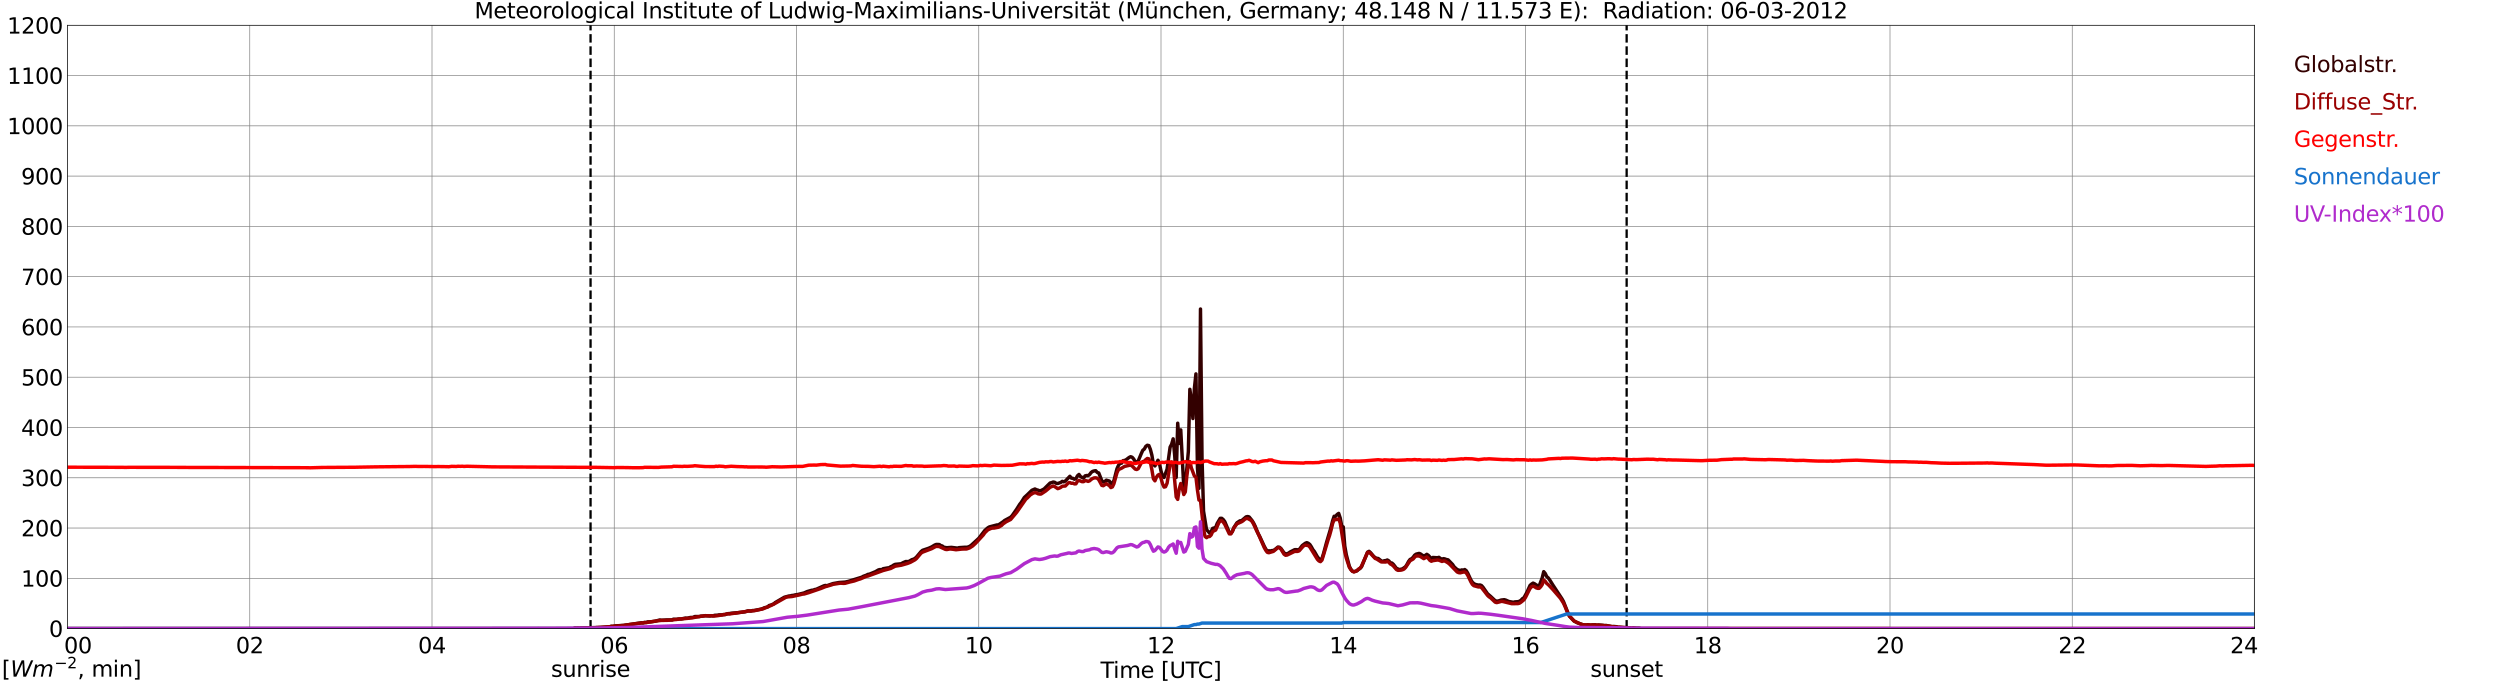 <?xml version="1.0" encoding="utf-8" standalone="no"?>
<!DOCTYPE svg PUBLIC "-//W3C//DTD SVG 1.1//EN"
  "http://www.w3.org/Graphics/SVG/1.1/DTD/svg11.dtd">
<svg xmlns:xlink="http://www.w3.org/1999/xlink" width="1085.4pt" height="296.64pt" viewBox="0 0 1085.4 296.64" xmlns="http://www.w3.org/2000/svg" version="1.1">
 <defs>
  <style type="text/css">*{stroke-linejoin: round; stroke-linecap: butt}</style>
 </defs>
 <g id="figure_1">
  <g id="patch_1">
   <path d="M 0 296.64 
L 1085.4 296.64 
L 1085.4 0 
L 0 0 
z
" style="fill: #ffffff"/>
  </g>
  <g id="axes_1">
   <g id="patch_2">
    <path d="M 29.306 272.909 
L 978.814 272.909 
L 978.814 10.976 
L 29.306 10.976 
z
" style="fill: #ffffff"/>
   </g>
   <g id="patch_3">
    <path d="M 978.814 272.909 
L 978.814 272.909 
L 978.814 10.976 
L 978.814 10.976 
z
" clip-path="url(#p0a3f3feb55)" style="fill: #d3d3d3; opacity: 0.25; stroke: #d3d3d3; stroke-linejoin: miter"/>
   </g>
   <g id="matplotlib.axis_1">
    <g id="xtick_1">
     <g id="line2d_1">
      <path d="M 29.306 272.909 
L 29.306 10.976 
" clip-path="url(#p0a3f3feb55)" style="fill: none; stroke: #808080; stroke-width: 0.3; stroke-linecap: square"/>
     </g>
     <g id="line2d_2"/>
     <g id="text_1">
      <!--    00 -->
      <g transform="translate(18.733 283.627) scale(0.095 -0.095)">
       <defs>
        <path id="DejaVuSans-20" transform="scale(0.016)"/>
        <path id="DejaVuSans-30" d="M 2034 4250 
Q 1547 4250 1301 3770 
Q 1056 3291 1056 2328 
Q 1056 1369 1301 889 
Q 1547 409 2034 409 
Q 2525 409 2770 889 
Q 3016 1369 3016 2328 
Q 3016 3291 2770 3770 
Q 2525 4250 2034 4250 
z
M 2034 4750 
Q 2819 4750 3233 4129 
Q 3647 3509 3647 2328 
Q 3647 1150 3233 529 
Q 2819 -91 2034 -91 
Q 1250 -91 836 529 
Q 422 1150 422 2328 
Q 422 3509 836 4129 
Q 1250 4750 2034 4750 
z
" transform="scale(0.016)"/>
       </defs>
       <use xlink:href="#DejaVuSans-20"/>
       <use xlink:href="#DejaVuSans-20" transform="translate(31.787 0)"/>
       <use xlink:href="#DejaVuSans-20" transform="translate(63.574 0)"/>
       <use xlink:href="#DejaVuSans-30" transform="translate(95.361 0)"/>
       <use xlink:href="#DejaVuSans-30" transform="translate(158.984 0)"/>
      </g>
     </g>
    </g>
    <g id="xtick_2">
     <g id="line2d_3">
      <path d="M 108.431 272.909 
L 108.431 10.976 
" clip-path="url(#p0a3f3feb55)" style="fill: none; stroke: #808080; stroke-width: 0.3; stroke-linecap: square"/>
     </g>
     <g id="line2d_4"/>
     <g id="text_2">
      <!-- 02 -->
      <g transform="translate(102.387 283.627) scale(0.095 -0.095)">
       <defs>
        <path id="DejaVuSans-32" d="M 1228 531 
L 3431 531 
L 3431 0 
L 469 0 
L 469 531 
Q 828 903 1448 1529 
Q 2069 2156 2228 2338 
Q 2531 2678 2651 2914 
Q 2772 3150 2772 3378 
Q 2772 3750 2511 3984 
Q 2250 4219 1831 4219 
Q 1534 4219 1204 4116 
Q 875 4013 500 3803 
L 500 4441 
Q 881 4594 1212 4672 
Q 1544 4750 1819 4750 
Q 2544 4750 2975 4387 
Q 3406 4025 3406 3419 
Q 3406 3131 3298 2873 
Q 3191 2616 2906 2266 
Q 2828 2175 2409 1742 
Q 1991 1309 1228 531 
z
" transform="scale(0.016)"/>
       </defs>
       <use xlink:href="#DejaVuSans-30"/>
       <use xlink:href="#DejaVuSans-32" transform="translate(63.623 0)"/>
      </g>
     </g>
    </g>
    <g id="xtick_3">
     <g id="line2d_5">
      <path d="M 187.557 272.909 
L 187.557 10.976 
" clip-path="url(#p0a3f3feb55)" style="fill: none; stroke: #808080; stroke-width: 0.3; stroke-linecap: square"/>
     </g>
     <g id="line2d_6"/>
     <g id="text_3">
      <!-- 04 -->
      <g transform="translate(181.513 283.627) scale(0.095 -0.095)">
       <defs>
        <path id="DejaVuSans-34" d="M 2419 4116 
L 825 1625 
L 2419 1625 
L 2419 4116 
z
M 2253 4666 
L 3047 4666 
L 3047 1625 
L 3713 1625 
L 3713 1100 
L 3047 1100 
L 3047 0 
L 2419 0 
L 2419 1100 
L 313 1100 
L 313 1709 
L 2253 4666 
z
" transform="scale(0.016)"/>
       </defs>
       <use xlink:href="#DejaVuSans-30"/>
       <use xlink:href="#DejaVuSans-34" transform="translate(63.623 0)"/>
      </g>
     </g>
    </g>
    <g id="xtick_4">
     <g id="line2d_7">
      <path d="M 266.683 272.909 
L 266.683 10.976 
" clip-path="url(#p0a3f3feb55)" style="fill: none; stroke: #808080; stroke-width: 0.3; stroke-linecap: square"/>
     </g>
     <g id="line2d_8"/>
     <g id="text_4">
      <!-- 06 -->
      <g transform="translate(260.638 283.627) scale(0.095 -0.095)">
       <defs>
        <path id="DejaVuSans-36" d="M 2113 2584 
Q 1688 2584 1439 2293 
Q 1191 2003 1191 1497 
Q 1191 994 1439 701 
Q 1688 409 2113 409 
Q 2538 409 2786 701 
Q 3034 994 3034 1497 
Q 3034 2003 2786 2293 
Q 2538 2584 2113 2584 
z
M 3366 4563 
L 3366 3988 
Q 3128 4100 2886 4159 
Q 2644 4219 2406 4219 
Q 1781 4219 1451 3797 
Q 1122 3375 1075 2522 
Q 1259 2794 1537 2939 
Q 1816 3084 2150 3084 
Q 2853 3084 3261 2657 
Q 3669 2231 3669 1497 
Q 3669 778 3244 343 
Q 2819 -91 2113 -91 
Q 1303 -91 875 529 
Q 447 1150 447 2328 
Q 447 3434 972 4092 
Q 1497 4750 2381 4750 
Q 2619 4750 2861 4703 
Q 3103 4656 3366 4563 
z
" transform="scale(0.016)"/>
       </defs>
       <use xlink:href="#DejaVuSans-30"/>
       <use xlink:href="#DejaVuSans-36" transform="translate(63.623 0)"/>
      </g>
     </g>
    </g>
    <g id="xtick_5">
     <g id="line2d_9">
      <path d="M 345.808 272.909 
L 345.808 10.976 
" clip-path="url(#p0a3f3feb55)" style="fill: none; stroke: #808080; stroke-width: 0.3; stroke-linecap: square"/>
     </g>
     <g id="line2d_10"/>
     <g id="text_5">
      <!-- 08 -->
      <g transform="translate(339.764 283.627) scale(0.095 -0.095)">
       <defs>
        <path id="DejaVuSans-38" d="M 2034 2216 
Q 1584 2216 1326 1975 
Q 1069 1734 1069 1313 
Q 1069 891 1326 650 
Q 1584 409 2034 409 
Q 2484 409 2743 651 
Q 3003 894 3003 1313 
Q 3003 1734 2745 1975 
Q 2488 2216 2034 2216 
z
M 1403 2484 
Q 997 2584 770 2862 
Q 544 3141 544 3541 
Q 544 4100 942 4425 
Q 1341 4750 2034 4750 
Q 2731 4750 3128 4425 
Q 3525 4100 3525 3541 
Q 3525 3141 3298 2862 
Q 3072 2584 2669 2484 
Q 3125 2378 3379 2068 
Q 3634 1759 3634 1313 
Q 3634 634 3220 271 
Q 2806 -91 2034 -91 
Q 1263 -91 848 271 
Q 434 634 434 1313 
Q 434 1759 690 2068 
Q 947 2378 1403 2484 
z
M 1172 3481 
Q 1172 3119 1398 2916 
Q 1625 2713 2034 2713 
Q 2441 2713 2670 2916 
Q 2900 3119 2900 3481 
Q 2900 3844 2670 4047 
Q 2441 4250 2034 4250 
Q 1625 4250 1398 4047 
Q 1172 3844 1172 3481 
z
" transform="scale(0.016)"/>
       </defs>
       <use xlink:href="#DejaVuSans-30"/>
       <use xlink:href="#DejaVuSans-38" transform="translate(63.623 0)"/>
      </g>
     </g>
    </g>
    <g id="xtick_6">
     <g id="line2d_11">
      <path d="M 424.934 272.909 
L 424.934 10.976 
" clip-path="url(#p0a3f3feb55)" style="fill: none; stroke: #808080; stroke-width: 0.3; stroke-linecap: square"/>
     </g>
     <g id="line2d_12"/>
     <g id="text_6">
      <!-- 10 -->
      <g transform="translate(418.89 283.627) scale(0.095 -0.095)">
       <defs>
        <path id="DejaVuSans-31" d="M 794 531 
L 1825 531 
L 1825 4091 
L 703 3866 
L 703 4441 
L 1819 4666 
L 2450 4666 
L 2450 531 
L 3481 531 
L 3481 0 
L 794 0 
L 794 531 
z
" transform="scale(0.016)"/>
       </defs>
       <use xlink:href="#DejaVuSans-31"/>
       <use xlink:href="#DejaVuSans-30" transform="translate(63.623 0)"/>
      </g>
     </g>
    </g>
    <g id="xtick_7">
     <g id="line2d_13">
      <path d="M 504.06 272.909 
L 504.06 10.976 
" clip-path="url(#p0a3f3feb55)" style="fill: none; stroke: #808080; stroke-width: 0.3; stroke-linecap: square"/>
     </g>
     <g id="line2d_14"/>
     <g id="text_7">
      <!-- 12 -->
      <g transform="translate(498.015 283.627) scale(0.095 -0.095)">
       <use xlink:href="#DejaVuSans-31"/>
       <use xlink:href="#DejaVuSans-32" transform="translate(63.623 0)"/>
      </g>
     </g>
    </g>
    <g id="xtick_8">
     <g id="line2d_15">
      <path d="M 583.185 272.909 
L 583.185 10.976 
" clip-path="url(#p0a3f3feb55)" style="fill: none; stroke: #808080; stroke-width: 0.3; stroke-linecap: square"/>
     </g>
     <g id="line2d_16"/>
     <g id="text_8">
      <!-- 14 -->
      <g transform="translate(577.141 283.627) scale(0.095 -0.095)">
       <use xlink:href="#DejaVuSans-31"/>
       <use xlink:href="#DejaVuSans-34" transform="translate(63.623 0)"/>
      </g>
     </g>
    </g>
    <g id="xtick_9">
     <g id="line2d_17">
      <path d="M 662.311 272.909 
L 662.311 10.976 
" clip-path="url(#p0a3f3feb55)" style="fill: none; stroke: #808080; stroke-width: 0.3; stroke-linecap: square"/>
     </g>
     <g id="line2d_18"/>
     <g id="text_9">
      <!-- 16 -->
      <g transform="translate(656.267 283.627) scale(0.095 -0.095)">
       <use xlink:href="#DejaVuSans-31"/>
       <use xlink:href="#DejaVuSans-36" transform="translate(63.623 0)"/>
      </g>
     </g>
    </g>
    <g id="xtick_10">
     <g id="line2d_19">
      <path d="M 741.437 272.909 
L 741.437 10.976 
" clip-path="url(#p0a3f3feb55)" style="fill: none; stroke: #808080; stroke-width: 0.3; stroke-linecap: square"/>
     </g>
     <g id="line2d_20"/>
     <g id="text_10">
      <!-- 18 -->
      <g transform="translate(735.392 283.627) scale(0.095 -0.095)">
       <use xlink:href="#DejaVuSans-31"/>
       <use xlink:href="#DejaVuSans-38" transform="translate(63.623 0)"/>
      </g>
     </g>
    </g>
    <g id="xtick_11">
     <g id="line2d_21">
      <path d="M 820.562 272.909 
L 820.562 10.976 
" clip-path="url(#p0a3f3feb55)" style="fill: none; stroke: #808080; stroke-width: 0.3; stroke-linecap: square"/>
     </g>
     <g id="line2d_22"/>
     <g id="text_11">
      <!-- 20 -->
      <g transform="translate(814.518 283.627) scale(0.095 -0.095)">
       <use xlink:href="#DejaVuSans-32"/>
       <use xlink:href="#DejaVuSans-30" transform="translate(63.623 0)"/>
      </g>
     </g>
    </g>
    <g id="xtick_12">
     <g id="line2d_23">
      <path d="M 899.688 272.909 
L 899.688 10.976 
" clip-path="url(#p0a3f3feb55)" style="fill: none; stroke: #808080; stroke-width: 0.3; stroke-linecap: square"/>
     </g>
     <g id="line2d_24"/>
     <g id="text_12">
      <!-- 22 -->
      <g transform="translate(893.644 283.627) scale(0.095 -0.095)">
       <use xlink:href="#DejaVuSans-32"/>
       <use xlink:href="#DejaVuSans-32" transform="translate(63.623 0)"/>
      </g>
     </g>
    </g>
    <g id="xtick_13">
     <g id="line2d_25">
      <path d="M 978.814 272.909 
L 978.814 10.976 
" clip-path="url(#p0a3f3feb55)" style="fill: none; stroke: #808080; stroke-width: 0.3; stroke-linecap: square"/>
     </g>
     <g id="line2d_26"/>
     <g id="text_13">
      <!-- 24    -->
      <g transform="translate(968.241 283.627) scale(0.095 -0.095)">
       <use xlink:href="#DejaVuSans-32"/>
       <use xlink:href="#DejaVuSans-34" transform="translate(63.623 0)"/>
       <use xlink:href="#DejaVuSans-20" transform="translate(127.246 0)"/>
       <use xlink:href="#DejaVuSans-20" transform="translate(159.033 0)"/>
       <use xlink:href="#DejaVuSans-20" transform="translate(190.82 0)"/>
      </g>
     </g>
    </g>
    <g id="text_14">
     <!-- Time [UTC] -->
     <g transform="translate(477.806 294.322) scale(0.095 -0.095)">
      <defs>
       <path id="DejaVuSans-54" d="M -19 4666 
L 3928 4666 
L 3928 4134 
L 2272 4134 
L 2272 0 
L 1638 0 
L 1638 4134 
L -19 4134 
L -19 4666 
z
" transform="scale(0.016)"/>
       <path id="DejaVuSans-69" d="M 603 3500 
L 1178 3500 
L 1178 0 
L 603 0 
L 603 3500 
z
M 603 4863 
L 1178 4863 
L 1178 4134 
L 603 4134 
L 603 4863 
z
" transform="scale(0.016)"/>
       <path id="DejaVuSans-6d" d="M 3328 2828 
Q 3544 3216 3844 3400 
Q 4144 3584 4550 3584 
Q 5097 3584 5394 3201 
Q 5691 2819 5691 2113 
L 5691 0 
L 5113 0 
L 5113 2094 
Q 5113 2597 4934 2840 
Q 4756 3084 4391 3084 
Q 3944 3084 3684 2787 
Q 3425 2491 3425 1978 
L 3425 0 
L 2847 0 
L 2847 2094 
Q 2847 2600 2669 2842 
Q 2491 3084 2119 3084 
Q 1678 3084 1418 2786 
Q 1159 2488 1159 1978 
L 1159 0 
L 581 0 
L 581 3500 
L 1159 3500 
L 1159 2956 
Q 1356 3278 1631 3431 
Q 1906 3584 2284 3584 
Q 2666 3584 2933 3390 
Q 3200 3197 3328 2828 
z
" transform="scale(0.016)"/>
       <path id="DejaVuSans-65" d="M 3597 1894 
L 3597 1613 
L 953 1613 
Q 991 1019 1311 708 
Q 1631 397 2203 397 
Q 2534 397 2845 478 
Q 3156 559 3463 722 
L 3463 178 
Q 3153 47 2828 -22 
Q 2503 -91 2169 -91 
Q 1331 -91 842 396 
Q 353 884 353 1716 
Q 353 2575 817 3079 
Q 1281 3584 2069 3584 
Q 2775 3584 3186 3129 
Q 3597 2675 3597 1894 
z
M 3022 2063 
Q 3016 2534 2758 2815 
Q 2500 3097 2075 3097 
Q 1594 3097 1305 2825 
Q 1016 2553 972 2059 
L 3022 2063 
z
" transform="scale(0.016)"/>
       <path id="DejaVuSans-5b" d="M 550 4863 
L 1875 4863 
L 1875 4416 
L 1125 4416 
L 1125 -397 
L 1875 -397 
L 1875 -844 
L 550 -844 
L 550 4863 
z
" transform="scale(0.016)"/>
       <path id="DejaVuSans-55" d="M 556 4666 
L 1191 4666 
L 1191 1831 
Q 1191 1081 1462 751 
Q 1734 422 2344 422 
Q 2950 422 3222 751 
Q 3494 1081 3494 1831 
L 3494 4666 
L 4128 4666 
L 4128 1753 
Q 4128 841 3676 375 
Q 3225 -91 2344 -91 
Q 1459 -91 1007 375 
Q 556 841 556 1753 
L 556 4666 
z
" transform="scale(0.016)"/>
       <path id="DejaVuSans-43" d="M 4122 4306 
L 4122 3641 
Q 3803 3938 3442 4084 
Q 3081 4231 2675 4231 
Q 1875 4231 1450 3742 
Q 1025 3253 1025 2328 
Q 1025 1406 1450 917 
Q 1875 428 2675 428 
Q 3081 428 3442 575 
Q 3803 722 4122 1019 
L 4122 359 
Q 3791 134 3420 21 
Q 3050 -91 2638 -91 
Q 1578 -91 968 557 
Q 359 1206 359 2328 
Q 359 3453 968 4101 
Q 1578 4750 2638 4750 
Q 3056 4750 3426 4639 
Q 3797 4528 4122 4306 
z
" transform="scale(0.016)"/>
       <path id="DejaVuSans-5d" d="M 1947 4863 
L 1947 -844 
L 622 -844 
L 622 -397 
L 1369 -397 
L 1369 4416 
L 622 4416 
L 622 4863 
L 1947 4863 
z
" transform="scale(0.016)"/>
      </defs>
      <use xlink:href="#DejaVuSans-54"/>
      <use xlink:href="#DejaVuSans-69" transform="translate(57.959 0)"/>
      <use xlink:href="#DejaVuSans-6d" transform="translate(85.742 0)"/>
      <use xlink:href="#DejaVuSans-65" transform="translate(183.154 0)"/>
      <use xlink:href="#DejaVuSans-20" transform="translate(244.678 0)"/>
      <use xlink:href="#DejaVuSans-5b" transform="translate(276.465 0)"/>
      <use xlink:href="#DejaVuSans-55" transform="translate(315.479 0)"/>
      <use xlink:href="#DejaVuSans-54" transform="translate(388.672 0)"/>
      <use xlink:href="#DejaVuSans-43" transform="translate(443.881 0)"/>
      <use xlink:href="#DejaVuSans-5d" transform="translate(513.705 0)"/>
     </g>
    </g>
   </g>
   <g id="matplotlib.axis_2">
    <g id="ytick_1">
     <g id="line2d_27">
      <path d="M 29.306 272.909 
L 978.814 272.909 
" clip-path="url(#p0a3f3feb55)" style="fill: none; stroke: #808080; stroke-width: 0.3; stroke-linecap: square"/>
     </g>
     <g id="line2d_28"/>
     <g id="text_15">
      <!-- 0 -->
      <g transform="translate(21.261 276.518) scale(0.095 -0.095)">
       <use xlink:href="#DejaVuSans-30"/>
      </g>
     </g>
    </g>
    <g id="ytick_2">
     <g id="line2d_29">
      <path d="M 29.306 251.081 
L 978.814 251.081 
" clip-path="url(#p0a3f3feb55)" style="fill: none; stroke: #808080; stroke-width: 0.3; stroke-linecap: square"/>
     </g>
     <g id="line2d_30"/>
     <g id="text_16">
      <!-- 100 -->
      <g transform="translate(9.173 254.69) scale(0.095 -0.095)">
       <use xlink:href="#DejaVuSans-31"/>
       <use xlink:href="#DejaVuSans-30" transform="translate(63.623 0)"/>
       <use xlink:href="#DejaVuSans-30" transform="translate(127.246 0)"/>
      </g>
     </g>
    </g>
    <g id="ytick_3">
     <g id="line2d_31">
      <path d="M 29.306 229.253 
L 978.814 229.253 
" clip-path="url(#p0a3f3feb55)" style="fill: none; stroke: #808080; stroke-width: 0.3; stroke-linecap: square"/>
     </g>
     <g id="line2d_32"/>
     <g id="text_17">
      <!-- 200 -->
      <g transform="translate(9.173 232.863) scale(0.095 -0.095)">
       <use xlink:href="#DejaVuSans-32"/>
       <use xlink:href="#DejaVuSans-30" transform="translate(63.623 0)"/>
       <use xlink:href="#DejaVuSans-30" transform="translate(127.246 0)"/>
      </g>
     </g>
    </g>
    <g id="ytick_4">
     <g id="line2d_33">
      <path d="M 29.306 207.426 
L 978.814 207.426 
" clip-path="url(#p0a3f3feb55)" style="fill: none; stroke: #808080; stroke-width: 0.3; stroke-linecap: square"/>
     </g>
     <g id="line2d_34"/>
     <g id="text_18">
      <!-- 300 -->
      <g transform="translate(9.173 211.035) scale(0.095 -0.095)">
       <defs>
        <path id="DejaVuSans-33" d="M 2597 2516 
Q 3050 2419 3304 2112 
Q 3559 1806 3559 1356 
Q 3559 666 3084 287 
Q 2609 -91 1734 -91 
Q 1441 -91 1130 -33 
Q 819 25 488 141 
L 488 750 
Q 750 597 1062 519 
Q 1375 441 1716 441 
Q 2309 441 2620 675 
Q 2931 909 2931 1356 
Q 2931 1769 2642 2001 
Q 2353 2234 1838 2234 
L 1294 2234 
L 1294 2753 
L 1863 2753 
Q 2328 2753 2575 2939 
Q 2822 3125 2822 3475 
Q 2822 3834 2567 4026 
Q 2313 4219 1838 4219 
Q 1578 4219 1281 4162 
Q 984 4106 628 3988 
L 628 4550 
Q 988 4650 1302 4700 
Q 1616 4750 1894 4750 
Q 2613 4750 3031 4423 
Q 3450 4097 3450 3541 
Q 3450 3153 3228 2886 
Q 3006 2619 2597 2516 
z
" transform="scale(0.016)"/>
       </defs>
       <use xlink:href="#DejaVuSans-33"/>
       <use xlink:href="#DejaVuSans-30" transform="translate(63.623 0)"/>
       <use xlink:href="#DejaVuSans-30" transform="translate(127.246 0)"/>
      </g>
     </g>
    </g>
    <g id="ytick_5">
     <g id="line2d_35">
      <path d="M 29.306 185.598 
L 978.814 185.598 
" clip-path="url(#p0a3f3feb55)" style="fill: none; stroke: #808080; stroke-width: 0.3; stroke-linecap: square"/>
     </g>
     <g id="line2d_36"/>
     <g id="text_19">
      <!-- 400 -->
      <g transform="translate(9.173 189.207) scale(0.095 -0.095)">
       <use xlink:href="#DejaVuSans-34"/>
       <use xlink:href="#DejaVuSans-30" transform="translate(63.623 0)"/>
       <use xlink:href="#DejaVuSans-30" transform="translate(127.246 0)"/>
      </g>
     </g>
    </g>
    <g id="ytick_6">
     <g id="line2d_37">
      <path d="M 29.306 163.77 
L 978.814 163.77 
" clip-path="url(#p0a3f3feb55)" style="fill: none; stroke: #808080; stroke-width: 0.3; stroke-linecap: square"/>
     </g>
     <g id="line2d_38"/>
     <g id="text_20">
      <!-- 500 -->
      <g transform="translate(9.173 167.379) scale(0.095 -0.095)">
       <defs>
        <path id="DejaVuSans-35" d="M 691 4666 
L 3169 4666 
L 3169 4134 
L 1269 4134 
L 1269 2991 
Q 1406 3038 1543 3061 
Q 1681 3084 1819 3084 
Q 2600 3084 3056 2656 
Q 3513 2228 3513 1497 
Q 3513 744 3044 326 
Q 2575 -91 1722 -91 
Q 1428 -91 1123 -41 
Q 819 9 494 109 
L 494 744 
Q 775 591 1075 516 
Q 1375 441 1709 441 
Q 2250 441 2565 725 
Q 2881 1009 2881 1497 
Q 2881 1984 2565 2268 
Q 2250 2553 1709 2553 
Q 1456 2553 1204 2497 
Q 953 2441 691 2322 
L 691 4666 
z
" transform="scale(0.016)"/>
       </defs>
       <use xlink:href="#DejaVuSans-35"/>
       <use xlink:href="#DejaVuSans-30" transform="translate(63.623 0)"/>
       <use xlink:href="#DejaVuSans-30" transform="translate(127.246 0)"/>
      </g>
     </g>
    </g>
    <g id="ytick_7">
     <g id="line2d_39">
      <path d="M 29.306 141.942 
L 978.814 141.942 
" clip-path="url(#p0a3f3feb55)" style="fill: none; stroke: #808080; stroke-width: 0.3; stroke-linecap: square"/>
     </g>
     <g id="line2d_40"/>
     <g id="text_21">
      <!-- 600 -->
      <g transform="translate(9.173 145.551) scale(0.095 -0.095)">
       <use xlink:href="#DejaVuSans-36"/>
       <use xlink:href="#DejaVuSans-30" transform="translate(63.623 0)"/>
       <use xlink:href="#DejaVuSans-30" transform="translate(127.246 0)"/>
      </g>
     </g>
    </g>
    <g id="ytick_8">
     <g id="line2d_41">
      <path d="M 29.306 120.114 
L 978.814 120.114 
" clip-path="url(#p0a3f3feb55)" style="fill: none; stroke: #808080; stroke-width: 0.3; stroke-linecap: square"/>
     </g>
     <g id="line2d_42"/>
     <g id="text_22">
      <!-- 700 -->
      <g transform="translate(9.173 123.724) scale(0.095 -0.095)">
       <defs>
        <path id="DejaVuSans-37" d="M 525 4666 
L 3525 4666 
L 3525 4397 
L 1831 0 
L 1172 0 
L 2766 4134 
L 525 4134 
L 525 4666 
z
" transform="scale(0.016)"/>
       </defs>
       <use xlink:href="#DejaVuSans-37"/>
       <use xlink:href="#DejaVuSans-30" transform="translate(63.623 0)"/>
       <use xlink:href="#DejaVuSans-30" transform="translate(127.246 0)"/>
      </g>
     </g>
    </g>
    <g id="ytick_9">
     <g id="line2d_43">
      <path d="M 29.306 98.287 
L 978.814 98.287 
" clip-path="url(#p0a3f3feb55)" style="fill: none; stroke: #808080; stroke-width: 0.3; stroke-linecap: square"/>
     </g>
     <g id="line2d_44"/>
     <g id="text_23">
      <!-- 800 -->
      <g transform="translate(9.173 101.896) scale(0.095 -0.095)">
       <use xlink:href="#DejaVuSans-38"/>
       <use xlink:href="#DejaVuSans-30" transform="translate(63.623 0)"/>
       <use xlink:href="#DejaVuSans-30" transform="translate(127.246 0)"/>
      </g>
     </g>
    </g>
    <g id="ytick_10">
     <g id="line2d_45">
      <path d="M 29.306 76.459 
L 978.814 76.459 
" clip-path="url(#p0a3f3feb55)" style="fill: none; stroke: #808080; stroke-width: 0.3; stroke-linecap: square"/>
     </g>
     <g id="line2d_46"/>
     <g id="text_24">
      <!-- 900 -->
      <g transform="translate(9.173 80.068) scale(0.095 -0.095)">
       <defs>
        <path id="DejaVuSans-39" d="M 703 97 
L 703 672 
Q 941 559 1184 500 
Q 1428 441 1663 441 
Q 2288 441 2617 861 
Q 2947 1281 2994 2138 
Q 2813 1869 2534 1725 
Q 2256 1581 1919 1581 
Q 1219 1581 811 2004 
Q 403 2428 403 3163 
Q 403 3881 828 4315 
Q 1253 4750 1959 4750 
Q 2769 4750 3195 4129 
Q 3622 3509 3622 2328 
Q 3622 1225 3098 567 
Q 2575 -91 1691 -91 
Q 1453 -91 1209 -44 
Q 966 3 703 97 
z
M 1959 2075 
Q 2384 2075 2632 2365 
Q 2881 2656 2881 3163 
Q 2881 3666 2632 3958 
Q 2384 4250 1959 4250 
Q 1534 4250 1286 3958 
Q 1038 3666 1038 3163 
Q 1038 2656 1286 2365 
Q 1534 2075 1959 2075 
z
" transform="scale(0.016)"/>
       </defs>
       <use xlink:href="#DejaVuSans-39"/>
       <use xlink:href="#DejaVuSans-30" transform="translate(63.623 0)"/>
       <use xlink:href="#DejaVuSans-30" transform="translate(127.246 0)"/>
      </g>
     </g>
    </g>
    <g id="ytick_11">
     <g id="line2d_47">
      <path d="M 29.306 54.631 
L 978.814 54.631 
" clip-path="url(#p0a3f3feb55)" style="fill: none; stroke: #808080; stroke-width: 0.3; stroke-linecap: square"/>
     </g>
     <g id="line2d_48"/>
     <g id="text_25">
      <!-- 1000 -->
      <g transform="translate(3.128 58.24) scale(0.095 -0.095)">
       <use xlink:href="#DejaVuSans-31"/>
       <use xlink:href="#DejaVuSans-30" transform="translate(63.623 0)"/>
       <use xlink:href="#DejaVuSans-30" transform="translate(127.246 0)"/>
       <use xlink:href="#DejaVuSans-30" transform="translate(190.869 0)"/>
      </g>
     </g>
    </g>
    <g id="ytick_12">
     <g id="line2d_49">
      <path d="M 29.306 32.803 
L 978.814 32.803 
" clip-path="url(#p0a3f3feb55)" style="fill: none; stroke: #808080; stroke-width: 0.3; stroke-linecap: square"/>
     </g>
     <g id="line2d_50"/>
     <g id="text_26">
      <!-- 1100 -->
      <g transform="translate(3.128 36.413) scale(0.095 -0.095)">
       <use xlink:href="#DejaVuSans-31"/>
       <use xlink:href="#DejaVuSans-31" transform="translate(63.623 0)"/>
       <use xlink:href="#DejaVuSans-30" transform="translate(127.246 0)"/>
       <use xlink:href="#DejaVuSans-30" transform="translate(190.869 0)"/>
      </g>
     </g>
    </g>
    <g id="ytick_13">
     <g id="line2d_51">
      <path d="M 29.306 10.976 
L 978.814 10.976 
" clip-path="url(#p0a3f3feb55)" style="fill: none; stroke: #808080; stroke-width: 0.3; stroke-linecap: square"/>
     </g>
     <g id="line2d_52"/>
     <g id="text_27">
      <!-- 1200 -->
      <g transform="translate(3.128 14.585) scale(0.095 -0.095)">
       <use xlink:href="#DejaVuSans-31"/>
       <use xlink:href="#DejaVuSans-32" transform="translate(63.623 0)"/>
       <use xlink:href="#DejaVuSans-30" transform="translate(127.246 0)"/>
       <use xlink:href="#DejaVuSans-30" transform="translate(190.869 0)"/>
      </g>
     </g>
    </g>
   </g>
   <g id="line2d_53">
    <path d="M 256.396 272.909 
L 256.396 10.976 
" clip-path="url(#p0a3f3feb55)" style="fill: none; stroke-dasharray: 3.7,1.6; stroke-dashoffset: 0; stroke: #000000"/>
   </g>
   <g id="line2d_54">
    <path d="M 706.226 272.909 
L 706.226 10.976 
" clip-path="url(#p0a3f3feb55)" style="fill: none; stroke-dasharray: 3.7,1.6; stroke-dashoffset: 0; stroke: #000000"/>
   </g>
   <g id="line2d_55">
    <path d="M 29.306 272.909 
L 248.88 272.909 
L 249.539 272.686 
L 251.517 272.717 
L 252.176 272.627 
L 253.495 272.597 
L 259.43 272.448 
L 261.408 272.361 
L 264.705 272.154 
L 265.364 271.887 
L 266.023 271.946 
L 267.342 271.708 
L 268.661 271.649 
L 269.98 271.531 
L 270.639 271.531 
L 271.958 271.324 
L 273.277 271.176 
L 275.914 270.761 
L 277.233 270.554 
L 278.552 270.377 
L 279.211 270.495 
L 279.87 270.169 
L 280.53 270.257 
L 281.189 269.99 
L 282.508 269.962 
L 284.486 269.696 
L 286.464 269.161 
L 287.124 269.281 
L 289.761 269.133 
L 291.739 269.161 
L 292.399 268.807 
L 293.717 268.925 
L 294.377 268.746 
L 295.696 268.746 
L 297.014 268.452 
L 297.674 268.332 
L 298.333 268.421 
L 299.652 268.096 
L 300.971 268.037 
L 301.63 267.681 
L 303.608 267.681 
L 304.267 267.504 
L 304.927 267.504 
L 306.246 267.297 
L 308.224 267.443 
L 308.883 267.325 
L 309.543 267.443 
L 310.202 267.148 
L 311.521 267.09 
L 312.18 266.941 
L 313.499 266.941 
L 314.158 266.793 
L 314.818 266.852 
L 315.477 266.555 
L 316.136 266.408 
L 316.796 266.378 
L 317.455 266.23 
L 320.093 266.022 
L 323.39 265.638 
L 324.708 265.223 
L 326.027 265.311 
L 326.686 265.075 
L 327.346 265.075 
L 330.643 264.422 
L 331.961 263.831 
L 332.621 263.713 
L 333.28 263.475 
L 333.94 262.883 
L 334.599 262.735 
L 335.918 262.172 
L 336.577 261.609 
L 340.533 259.299 
L 342.512 258.767 
L 343.171 258.708 
L 343.83 258.529 
L 344.49 258.47 
L 345.149 258.293 
L 346.468 258.086 
L 349.105 257.433 
L 350.424 256.841 
L 351.743 256.455 
L 352.402 256.278 
L 353.062 256.219 
L 353.721 255.953 
L 354.38 255.835 
L 357.677 254.353 
L 358.337 254.176 
L 358.996 254.294 
L 361.634 253.375 
L 364.271 252.901 
L 366.909 252.725 
L 368.227 252.428 
L 374.162 250.592 
L 374.821 250.208 
L 376.14 249.732 
L 376.799 249.378 
L 377.459 249.289 
L 380.096 248.193 
L 381.415 247.423 
L 382.074 247.274 
L 382.734 247.394 
L 383.393 246.918 
L 385.371 246.565 
L 386.031 246.504 
L 386.69 246.061 
L 387.349 245.794 
L 388.009 245.321 
L 388.668 245.024 
L 391.306 244.758 
L 391.965 244.343 
L 393.284 243.78 
L 393.943 243.839 
L 394.603 243.751 
L 395.921 242.981 
L 396.581 242.802 
L 397.24 242.448 
L 397.899 241.854 
L 399.878 239.486 
L 400.537 238.923 
L 403.175 238.035 
L 404.493 237.443 
L 405.812 236.642 
L 406.471 236.376 
L 407.79 236.406 
L 408.45 236.88 
L 409.109 237.057 
L 409.768 237.589 
L 411.087 237.797 
L 413.065 237.648 
L 415.703 237.976 
L 416.362 237.768 
L 419 237.589 
L 419.659 237.62 
L 420.318 237.471 
L 420.978 237.205 
L 421.637 236.76 
L 424.934 233.739 
L 427.572 230.303 
L 428.89 229.149 
L 429.55 228.764 
L 432.847 227.904 
L 433.506 227.876 
L 435.484 226.542 
L 436.144 225.979 
L 438.781 224.558 
L 439.44 223.877 
L 441.419 221.035 
L 442.737 218.931 
L 443.397 218.101 
L 444.716 215.999 
L 446.034 214.786 
L 448.012 212.861 
L 449.331 212.297 
L 449.991 212.623 
L 450.65 212.8 
L 451.309 213.096 
L 451.969 212.979 
L 453.287 212.297 
L 455.925 209.691 
L 456.584 209.543 
L 457.244 209.277 
L 457.903 209.394 
L 458.563 209.84 
L 459.222 209.927 
L 460.541 209.453 
L 461.2 208.98 
L 461.859 209.187 
L 462.519 208.862 
L 464.497 206.788 
L 465.156 207.587 
L 465.816 207.677 
L 466.475 208.063 
L 467.134 207.794 
L 467.794 206.581 
L 468.453 205.989 
L 469.113 206.906 
L 470.431 207.618 
L 471.091 206.611 
L 471.75 206.463 
L 472.409 206.491 
L 473.069 206.018 
L 473.728 205.129 
L 474.388 204.656 
L 475.047 204.448 
L 475.706 204.359 
L 476.366 205.101 
L 477.025 205.337 
L 478.344 208.654 
L 479.003 209.305 
L 479.663 209.069 
L 480.322 208.475 
L 481.641 208.862 
L 482.3 209.927 
L 482.96 209.661 
L 483.619 208.713 
L 484.938 203.531 
L 485.597 202.049 
L 486.256 201.161 
L 486.916 201.102 
L 487.575 200.006 
L 488.235 199.917 
L 488.894 199.622 
L 490.213 198.614 
L 490.872 198.288 
L 491.532 198.524 
L 492.191 199.266 
L 492.85 200.449 
L 493.51 200.539 
L 494.169 200.124 
L 495.488 196.955 
L 496.147 195.503 
L 496.807 194.971 
L 497.466 193.788 
L 498.125 193.312 
L 498.785 193.46 
L 499.444 195.091 
L 500.103 197.636 
L 500.763 201.545 
L 501.422 202.287 
L 502.082 201.192 
L 502.741 199.827 
L 503.4 201.338 
L 504.06 204.479 
L 504.719 206.76 
L 505.379 207.292 
L 506.697 203.708 
L 508.016 194.113 
L 508.675 192.869 
L 509.335 190.529 
L 509.994 197.636 
L 510.654 207.262 
L 511.313 183.747 
L 511.972 192.513 
L 512.632 186.648 
L 513.95 211.468 
L 514.61 211.023 
L 515.929 196.066 
L 516.588 169.026 
L 517.247 173.706 
L 517.907 181.704 
L 518.566 168.494 
L 519.226 162.334 
L 519.885 203.204 
L 520.544 212.001 
L 521.204 134.167 
L 521.863 198.614 
L 522.522 221.893 
L 523.841 230.037 
L 524.501 230.659 
L 525.16 231.488 
L 525.819 230.838 
L 526.479 229.415 
L 527.797 229 
L 528.457 227.254 
L 529.776 225.032 
L 530.435 225.032 
L 531.094 225.595 
L 531.754 226.483 
L 533.732 231.253 
L 534.391 231.578 
L 535.051 230.69 
L 535.71 229.061 
L 537.029 226.988 
L 538.348 226.099 
L 539.007 226.099 
L 540.985 224.41 
L 541.644 224.263 
L 542.304 224.41 
L 543.623 226.04 
L 544.282 227.136 
L 544.941 228.467 
L 546.26 231.696 
L 546.919 232.912 
L 548.898 237.205 
L 549.557 238.39 
L 550.216 239.338 
L 550.876 239.13 
L 551.535 239.22 
L 552.195 239.041 
L 552.854 239.012 
L 553.513 238.598 
L 554.832 237.502 
L 555.491 237.589 
L 556.151 238.152 
L 557.47 240.019 
L 558.129 240.462 
L 558.788 240.433 
L 559.448 240.137 
L 560.107 239.663 
L 562.085 238.657 
L 562.745 238.626 
L 563.404 238.716 
L 564.063 238.598 
L 565.382 236.849 
L 566.701 235.871 
L 567.36 235.605 
L 568.02 235.871 
L 568.679 236.406 
L 569.338 237.412 
L 569.998 238.626 
L 570.657 239.456 
L 571.976 241.767 
L 572.635 242.594 
L 573.295 242.981 
L 573.954 242.477 
L 574.613 240.375 
L 575.932 235.487 
L 577.91 228.823 
L 578.57 226.099 
L 579.229 224.143 
L 579.889 224.143 
L 580.548 223.345 
L 581.207 222.899 
L 581.867 224.914 
L 582.526 228.439 
L 583.185 228.764 
L 583.845 237.057 
L 584.504 240.818 
L 585.823 245.853 
L 586.482 247.156 
L 587.142 247.927 
L 587.801 248.222 
L 589.12 247.837 
L 589.779 247.246 
L 590.439 246.831 
L 591.098 246.12 
L 593.736 239.722 
L 594.395 239.366 
L 595.054 239.96 
L 596.373 241.529 
L 597.032 242.092 
L 597.692 242.387 
L 598.351 242.477 
L 599.67 243.483 
L 600.329 243.751 
L 600.989 243.454 
L 601.648 243.395 
L 602.307 243.129 
L 602.967 243.513 
L 603.626 244.343 
L 604.286 244.432 
L 604.945 245.024 
L 606.264 246.742 
L 607.582 247.305 
L 608.901 246.98 
L 610.22 246.061 
L 610.879 245.024 
L 611.539 243.78 
L 612.198 242.891 
L 612.858 242.594 
L 613.517 241.972 
L 614.176 241.056 
L 614.836 240.582 
L 616.154 240.257 
L 616.814 240.551 
L 617.473 241.056 
L 618.133 241.322 
L 618.792 241.145 
L 619.451 240.669 
L 620.111 241.084 
L 621.429 242.535 
L 622.089 242.033 
L 624.067 242.151 
L 624.726 241.972 
L 625.386 242.477 
L 626.045 242.773 
L 626.705 242.535 
L 627.364 242.684 
L 628.023 242.95 
L 628.683 243.04 
L 630.661 245.083 
L 631.32 246.091 
L 632.639 247.274 
L 633.958 247.72 
L 634.617 247.423 
L 635.276 247.541 
L 635.936 247.274 
L 636.595 247.779 
L 637.255 248.905 
L 638.573 251.747 
L 639.233 252.784 
L 639.892 253.375 
L 640.552 253.731 
L 641.87 254.028 
L 642.53 253.969 
L 643.189 254.205 
L 643.848 254.947 
L 645.827 257.789 
L 647.145 258.915 
L 649.123 260.779 
L 649.783 260.986 
L 650.442 260.958 
L 651.761 260.513 
L 653.08 260.367 
L 653.739 260.543 
L 655.058 261.135 
L 657.036 261.491 
L 657.695 261.314 
L 659.014 261.224 
L 659.674 261.048 
L 660.333 260.633 
L 660.992 259.921 
L 661.652 259.507 
L 662.97 257.077 
L 664.289 254.146 
L 664.949 253.583 
L 665.608 253.168 
L 666.267 253.465 
L 666.927 253.938 
L 667.586 254.264 
L 668.246 254.412 
L 669.564 250.889 
L 670.224 248.193 
L 670.883 248.992 
L 671.542 250.354 
L 672.202 250.917 
L 672.861 251.836 
L 674.18 253.969 
L 678.136 259.98 
L 678.796 261.165 
L 680.774 266.171 
L 681.433 267.533 
L 683.411 269.635 
L 684.73 270.346 
L 687.368 271.294 
L 688.686 271.352 
L 689.346 271.235 
L 690.664 271.414 
L 691.324 271.294 
L 692.643 271.265 
L 693.302 271.473 
L 693.961 271.324 
L 695.939 271.473 
L 696.599 271.59 
L 697.258 271.531 
L 699.896 272.095 
L 700.555 271.975 
L 701.874 272.095 
L 702.533 272.389 
L 703.193 272.33 
L 705.171 272.479 
L 706.49 272.448 
L 707.149 272.627 
L 707.808 272.627 
L 708.468 272.776 
L 709.127 272.597 
L 709.786 272.686 
L 711.105 272.717 
L 711.765 272.717 
L 712.424 272.909 
L 978.154 272.909 
L 978.154 272.909 
" clip-path="url(#p0a3f3feb55)" style="fill: none; stroke: #330000; stroke-width: 1.5; stroke-linecap: square"/>
   </g>
   <g id="line2d_56">
    <path d="M 29.306 272.909 
L 248.88 272.909 
L 249.539 272.719 
L 250.198 272.804 
L 250.858 272.677 
L 251.517 272.763 
L 252.176 272.677 
L 253.495 272.677 
L 254.814 272.594 
L 256.133 272.551 
L 256.792 272.594 
L 257.451 272.509 
L 258.111 272.594 
L 258.77 272.468 
L 260.748 272.383 
L 264.705 272.09 
L 266.023 271.922 
L 270.639 271.586 
L 271.958 271.335 
L 272.617 271.335 
L 273.277 271.125 
L 279.211 270.412 
L 280.53 270.327 
L 282.508 269.99 
L 285.145 269.571 
L 287.124 269.362 
L 289.761 269.32 
L 291.08 269.194 
L 291.739 269.194 
L 293.717 268.899 
L 294.377 268.899 
L 295.036 268.689 
L 295.696 268.731 
L 298.333 268.48 
L 300.311 268.27 
L 304.927 267.472 
L 306.246 267.347 
L 309.543 267.347 
L 310.202 267.472 
L 311.521 267.306 
L 314.158 266.884 
L 315.477 266.592 
L 316.136 266.507 
L 316.796 266.548 
L 318.774 266.256 
L 319.433 266.214 
L 320.752 265.961 
L 324.049 265.457 
L 324.708 265.289 
L 326.686 265.206 
L 328.005 265.038 
L 331.302 264.324 
L 332.621 263.737 
L 333.28 263.527 
L 334.599 262.94 
L 335.918 262.309 
L 341.193 259.33 
L 341.852 259.162 
L 343.83 258.994 
L 347.127 258.28 
L 348.446 257.944 
L 349.105 257.902 
L 351.083 257.315 
L 356.359 255.51 
L 358.337 254.711 
L 360.974 253.956 
L 361.634 253.705 
L 364.271 253.283 
L 364.93 253.201 
L 366.249 253.283 
L 366.909 253.242 
L 368.887 252.696 
L 370.865 252.236 
L 372.843 251.522 
L 373.502 251.354 
L 376.14 250.221 
L 376.799 250.094 
L 383.393 247.702 
L 386.69 246.82 
L 388.668 245.812 
L 391.306 245.393 
L 393.943 244.637 
L 395.262 244.133 
L 397.24 243.042 
L 397.899 242.496 
L 399.878 240.145 
L 400.537 239.726 
L 404.493 238.216 
L 405.812 237.502 
L 406.471 237.207 
L 407.79 237.292 
L 410.428 238.508 
L 411.087 238.593 
L 412.406 238.34 
L 413.725 238.467 
L 415.043 238.676 
L 417.681 238.384 
L 419.659 238.34 
L 420.978 237.88 
L 422.297 237.039 
L 423.615 235.821 
L 426.912 232.255 
L 427.572 231.29 
L 428.89 230.03 
L 430.209 229.441 
L 430.869 229.273 
L 431.528 229.273 
L 433.506 228.895 
L 434.825 228.14 
L 435.484 227.47 
L 436.803 226.544 
L 438.781 225.538 
L 441.419 222.391 
L 445.375 216.722 
L 446.034 216.176 
L 447.353 214.834 
L 448.672 214.037 
L 449.331 213.911 
L 449.991 213.993 
L 450.65 214.373 
L 451.309 214.498 
L 451.969 214.498 
L 453.947 213.197 
L 455.925 211.56 
L 457.244 210.973 
L 457.903 211.265 
L 459.222 212.147 
L 459.881 211.937 
L 460.541 211.601 
L 461.2 211.099 
L 462.519 211.014 
L 463.838 209.628 
L 464.497 209.504 
L 465.156 209.84 
L 465.816 209.755 
L 466.475 210.091 
L 467.134 210.049 
L 467.794 208.916 
L 468.453 208.58 
L 469.772 209.126 
L 470.431 209.126 
L 471.091 208.705 
L 471.75 208.748 
L 472.409 208.999 
L 473.069 208.748 
L 473.728 208.159 
L 474.388 207.74 
L 475.047 207.489 
L 475.706 207.445 
L 476.366 207.613 
L 477.025 208.244 
L 478.344 210.719 
L 479.003 210.887 
L 480.322 210.008 
L 481.641 210.846 
L 482.3 211.686 
L 482.96 211.392 
L 483.619 210.008 
L 484.938 205.262 
L 485.597 203.879 
L 486.916 203.291 
L 488.235 202.492 
L 490.872 201.905 
L 491.532 202.324 
L 492.85 203.669 
L 493.51 203.837 
L 494.169 203.501 
L 495.488 200.982 
L 496.147 200.436 
L 496.807 200.227 
L 497.466 199.554 
L 498.125 199.05 
L 498.785 199.218 
L 499.444 200.687 
L 500.103 203.961 
L 500.763 207.866 
L 501.422 208.748 
L 502.082 207.194 
L 502.741 206.271 
L 503.4 205.935 
L 504.06 207.657 
L 504.719 210.049 
L 505.379 211.477 
L 506.038 211.309 
L 506.697 209.796 
L 508.016 201.864 
L 508.675 200.563 
L 509.335 201.443 
L 510.654 215.757 
L 511.313 216.807 
L 511.972 212.315 
L 512.632 209.923 
L 513.291 211.896 
L 513.95 214.707 
L 514.61 213.574 
L 515.269 206.775 
L 515.929 201.737 
L 516.588 200.436 
L 517.247 203.165 
L 518.566 206.69 
L 519.226 207.111 
L 519.885 212.778 
L 520.544 217.102 
L 521.204 217.268 
L 522.522 229.568 
L 523.182 232.927 
L 523.841 233.429 
L 524.501 232.968 
L 525.16 232.927 
L 525.819 232.296 
L 526.479 230.786 
L 527.797 230.113 
L 529.116 227.049 
L 529.776 226.125 
L 530.435 226.084 
L 531.094 226.713 
L 531.754 227.679 
L 533.732 231.792 
L 534.391 231.792 
L 535.051 230.7 
L 535.71 229.19 
L 537.029 227.426 
L 539.007 226.544 
L 539.666 226.125 
L 540.326 225.538 
L 540.985 225.119 
L 541.644 225.075 
L 542.963 225.789 
L 543.623 226.42 
L 544.282 227.594 
L 545.601 230.491 
L 546.26 231.75 
L 548.898 237.753 
L 549.557 238.93 
L 550.216 239.809 
L 550.876 239.977 
L 552.854 239.39 
L 554.832 237.753 
L 555.491 237.838 
L 556.151 238.425 
L 557.47 240.608 
L 558.129 241.069 
L 558.788 240.986 
L 562.085 239.39 
L 563.404 239.39 
L 564.063 239.139 
L 565.382 237.626 
L 566.042 236.956 
L 566.701 236.662 
L 568.02 236.871 
L 568.679 237.502 
L 571.976 242.874 
L 572.635 243.546 
L 573.295 243.841 
L 573.954 243.168 
L 576.592 234.396 
L 577.251 232.464 
L 577.91 230.072 
L 578.57 227.258 
L 579.229 225.621 
L 579.889 225.621 
L 580.548 225.497 
L 581.207 225.244 
L 581.867 227.09 
L 583.845 239.641 
L 584.504 242.287 
L 585.823 246.275 
L 586.482 247.281 
L 587.142 248.038 
L 587.801 248.289 
L 588.46 248.08 
L 589.12 247.744 
L 589.779 247.115 
L 590.439 246.694 
L 591.098 245.855 
L 593.736 239.853 
L 594.395 239.768 
L 595.054 240.313 
L 597.032 242.455 
L 597.692 242.706 
L 599.67 243.965 
L 601.648 244.007 
L 602.307 243.756 
L 602.967 244.133 
L 603.626 244.847 
L 604.286 245.183 
L 604.945 245.729 
L 606.264 247.281 
L 606.923 247.617 
L 608.242 247.534 
L 608.901 247.366 
L 609.561 247.071 
L 610.22 246.401 
L 612.198 243.461 
L 613.517 242.706 
L 614.176 241.909 
L 614.836 241.363 
L 616.154 241.405 
L 616.814 241.699 
L 618.133 242.538 
L 619.451 241.824 
L 620.111 242.413 
L 620.77 243.251 
L 621.429 243.673 
L 622.089 243.419 
L 624.067 243.127 
L 624.726 243.21 
L 626.045 243.756 
L 626.705 243.546 
L 627.364 243.588 
L 628.683 244.386 
L 629.342 244.932 
L 632.639 248.331 
L 633.298 248.625 
L 633.958 248.708 
L 635.276 248.372 
L 635.936 248.331 
L 636.595 248.752 
L 637.255 249.8 
L 638.573 252.572 
L 639.233 253.705 
L 639.892 254.292 
L 641.87 254.838 
L 642.53 254.796 
L 643.189 255.089 
L 644.508 256.769 
L 645.827 258.489 
L 646.486 259.12 
L 647.145 259.539 
L 649.123 261.427 
L 649.783 261.637 
L 651.102 261.303 
L 651.761 261.091 
L 652.42 261.135 
L 656.377 262.1 
L 659.014 262.058 
L 659.674 261.89 
L 660.333 261.469 
L 661.652 260.377 
L 662.311 259.371 
L 663.63 256.726 
L 664.289 255.466 
L 664.949 254.711 
L 665.608 254.501 
L 666.267 254.755 
L 666.927 255.215 
L 667.586 255.425 
L 668.246 255.425 
L 668.905 254.755 
L 669.564 253.788 
L 670.224 251.814 
L 670.883 252.36 
L 671.542 253.327 
L 672.202 253.829 
L 674.18 255.929 
L 677.477 259.749 
L 678.796 261.849 
L 679.455 263.274 
L 680.774 266.507 
L 681.433 267.557 
L 682.752 268.943 
L 683.411 269.613 
L 684.73 270.244 
L 686.049 270.872 
L 687.368 271.291 
L 693.302 271.376 
L 698.577 271.796 
L 700.555 272.132 
L 709.786 272.763 
L 710.446 272.887 
L 978.154 272.909 
L 978.154 272.909 
" clip-path="url(#p0a3f3feb55)" style="fill: none; stroke: #990000; stroke-width: 1.5; stroke-linecap: square"/>
   </g>
   <g id="line2d_57">
    <path d="M 29.306 202.842 
L 51.725 202.89 
L 53.043 202.885 
L 54.362 202.936 
L 56.34 202.881 
L 76.781 202.914 
L 84.694 202.962 
L 89.969 202.96 
L 91.947 202.96 
L 132.829 203.06 
L 134.807 203.095 
L 140.082 202.944 
L 144.697 202.927 
L 146.676 202.901 
L 153.929 202.868 
L 155.907 202.82 
L 157.226 202.798 
L 163.16 202.691 
L 173.051 202.588 
L 177.666 202.547 
L 180.304 202.475 
L 181.623 202.523 
L 184.26 202.506 
L 188.876 202.582 
L 190.195 202.554 
L 192.173 202.578 
L 194.151 202.608 
L 194.81 202.637 
L 196.129 202.468 
L 198.107 202.521 
L 198.767 202.438 
L 200.085 202.458 
L 200.745 202.414 
L 201.404 202.506 
L 202.723 202.429 
L 213.932 202.698 
L 256.792 202.912 
L 258.111 202.888 
L 266.683 203.045 
L 268.002 202.97 
L 269.32 202.977 
L 272.617 203.018 
L 275.255 203.08 
L 277.233 203.077 
L 279.211 203.023 
L 279.87 202.881 
L 282.508 202.905 
L 285.805 202.942 
L 287.124 202.794 
L 291.739 202.654 
L 292.399 202.436 
L 296.355 202.519 
L 297.014 202.429 
L 298.333 202.482 
L 300.971 202.324 
L 301.63 202.191 
L 303.608 202.377 
L 306.246 202.567 
L 310.202 202.569 
L 310.861 202.407 
L 311.521 202.501 
L 312.18 202.375 
L 314.158 202.499 
L 314.818 202.663 
L 317.455 202.429 
L 320.093 202.578 
L 322.73 202.632 
L 323.39 202.711 
L 324.049 202.656 
L 324.708 202.761 
L 328.665 202.737 
L 330.643 202.754 
L 331.961 202.781 
L 332.621 202.844 
L 335.258 202.639 
L 339.215 202.741 
L 341.852 202.645 
L 345.808 202.506 
L 348.446 202.497 
L 351.083 201.962 
L 353.721 201.907 
L 354.38 201.945 
L 356.359 201.704 
L 358.337 201.659 
L 358.996 201.862 
L 364.93 202.372 
L 368.887 202.294 
L 369.546 202.246 
L 370.206 202.084 
L 372.184 202.276 
L 374.162 202.44 
L 376.799 202.462 
L 379.437 202.608 
L 382.074 202.41 
L 382.734 202.588 
L 383.393 202.407 
L 386.031 202.665 
L 386.69 202.508 
L 387.349 202.571 
L 388.009 202.427 
L 391.306 202.468 
L 393.284 202.089 
L 393.943 202.209 
L 395.921 202.193 
L 396.581 202.396 
L 397.899 202.322 
L 399.878 202.355 
L 400.537 202.364 
L 401.196 202.486 
L 405.812 202.32 
L 407.79 202.252 
L 408.45 202.263 
L 409.768 202.117 
L 411.087 202.209 
L 411.746 202.366 
L 414.384 202.316 
L 415.043 202.471 
L 415.703 202.501 
L 416.362 202.346 
L 420.318 202.451 
L 421.637 202.32 
L 422.297 202.165 
L 424.275 202.257 
L 424.934 202.233 
L 425.593 202.041 
L 426.253 202.143 
L 427.572 202.025 
L 430.209 202.204 
L 431.528 201.936 
L 434.825 202.078 
L 439.44 201.995 
L 442.737 201.373 
L 444.716 201.41 
L 445.375 201.549 
L 446.034 201.283 
L 446.694 201.344 
L 448.012 201.183 
L 448.672 201.298 
L 449.331 201.242 
L 451.309 200.733 
L 452.628 200.591 
L 453.287 200.641 
L 453.947 200.502 
L 455.266 200.524 
L 455.925 200.371 
L 456.584 200.375 
L 457.244 200.567 
L 459.222 200.323 
L 460.541 200.395 
L 461.2 200.268 
L 461.859 200.288 
L 462.519 200.161 
L 463.178 200.334 
L 463.838 200.275 
L 464.497 199.984 
L 465.156 200.085 
L 467.794 199.803 
L 469.113 200.054 
L 469.772 199.897 
L 471.75 200.109 
L 473.069 200.489 
L 473.728 200.465 
L 475.047 200.842 
L 475.706 200.655 
L 476.366 200.814 
L 477.025 200.611 
L 477.685 200.794 
L 479.003 200.971 
L 479.663 201.115 
L 481.641 200.81 
L 482.3 200.877 
L 482.96 200.757 
L 483.619 200.794 
L 484.278 200.641 
L 485.597 200.609 
L 486.256 200.401 
L 486.916 200.449 
L 487.575 200.273 
L 488.235 200.567 
L 489.553 200.788 
L 490.872 200.818 
L 491.532 201.091 
L 492.191 201.1 
L 492.85 201.248 
L 494.169 200.956 
L 495.488 200.775 
L 496.147 200.777 
L 497.466 200.528 
L 498.125 200.5 
L 498.785 200.764 
L 499.444 200.862 
L 500.103 200.727 
L 500.763 201.032 
L 501.422 201.013 
L 502.082 201.34 
L 504.719 200.689 
L 505.379 200.844 
L 506.038 200.65 
L 508.016 200.589 
L 508.675 200.827 
L 510.654 200.746 
L 511.313 200.973 
L 511.972 201.061 
L 514.61 200.438 
L 515.269 200.574 
L 516.588 200.67 
L 517.247 201.01 
L 517.907 200.779 
L 519.226 200.851 
L 519.885 200.639 
L 520.544 200.657 
L 521.204 200.838 
L 522.522 200.432 
L 523.182 200.166 
L 524.501 200.201 
L 525.16 200.574 
L 527.138 201.305 
L 528.457 201.338 
L 529.116 201.523 
L 529.776 201.277 
L 530.435 201.56 
L 531.754 201.477 
L 533.073 201.482 
L 533.732 201.277 
L 534.391 201.34 
L 535.71 201.272 
L 536.369 201.362 
L 537.029 201.213 
L 538.348 200.748 
L 539.666 200.462 
L 540.985 200.085 
L 541.644 200.037 
L 542.304 199.832 
L 543.623 200.388 
L 544.282 200.443 
L 544.941 200.257 
L 546.26 200.875 
L 546.919 200.51 
L 548.238 200.183 
L 549.557 200.015 
L 550.216 200.024 
L 550.876 199.709 
L 552.195 199.703 
L 552.854 200.052 
L 555.491 200.615 
L 556.151 200.77 
L 566.042 201.05 
L 566.701 200.871 
L 568.679 200.86 
L 569.998 200.903 
L 571.317 200.836 
L 572.635 200.814 
L 573.295 200.587 
L 576.592 200.177 
L 577.251 200.227 
L 577.91 200.056 
L 578.57 200.15 
L 581.207 199.821 
L 581.867 200.013 
L 582.526 200.017 
L 583.845 200.194 
L 584.504 200.017 
L 585.164 200.013 
L 586.482 200.264 
L 588.46 200.179 
L 589.779 200.216 
L 592.417 200.083 
L 598.351 199.589 
L 600.329 199.827 
L 600.989 199.646 
L 602.967 199.736 
L 603.626 199.799 
L 604.286 199.655 
L 606.264 199.851 
L 610.22 199.698 
L 610.879 199.594 
L 612.858 199.661 
L 614.176 199.515 
L 615.495 199.661 
L 616.154 199.587 
L 617.473 199.764 
L 620.111 199.707 
L 620.77 199.718 
L 621.429 199.932 
L 622.089 199.779 
L 624.067 199.864 
L 624.726 199.709 
L 626.045 199.891 
L 626.705 199.773 
L 627.364 199.869 
L 628.023 199.797 
L 628.683 199.541 
L 631.32 199.506 
L 634.617 199.199 
L 635.276 199.31 
L 635.936 199.12 
L 639.233 199.21 
L 641.87 199.581 
L 644.508 199.251 
L 645.167 199.29 
L 646.486 199.188 
L 652.42 199.537 
L 654.399 199.511 
L 657.036 199.677 
L 658.355 199.548 
L 660.333 199.609 
L 661.652 199.587 
L 663.63 199.805 
L 664.289 199.67 
L 664.949 199.797 
L 665.608 199.712 
L 666.927 199.744 
L 669.564 199.664 
L 671.542 199.417 
L 672.202 199.244 
L 676.817 198.998 
L 677.477 199.087 
L 678.136 198.93 
L 682.752 198.871 
L 690.005 199.303 
L 690.664 199.406 
L 692.643 199.36 
L 693.302 199.491 
L 693.961 199.345 
L 694.621 199.336 
L 695.28 199.192 
L 696.599 199.227 
L 697.918 199.168 
L 698.577 199.151 
L 699.896 199.251 
L 700.555 199.133 
L 702.533 199.325 
L 703.852 199.362 
L 708.468 199.607 
L 709.127 199.5 
L 710.446 199.55 
L 715.062 199.36 
L 717.04 199.399 
L 717.699 199.373 
L 719.677 199.607 
L 720.337 199.469 
L 722.974 199.6 
L 723.633 199.72 
L 724.293 199.622 
L 726.271 199.714 
L 727.59 199.716 
L 738.799 200.015 
L 742.096 199.834 
L 744.734 199.801 
L 745.393 199.808 
L 747.371 199.546 
L 751.327 199.389 
L 751.987 199.406 
L 752.646 199.273 
L 756.602 199.275 
L 757.262 199.207 
L 759.899 199.456 
L 766.493 199.605 
L 767.812 199.502 
L 775.065 199.688 
L 775.725 199.797 
L 777.703 199.762 
L 779.021 199.869 
L 779.681 199.928 
L 781 199.901 
L 782.978 199.864 
L 784.956 200.004 
L 788.912 200.163 
L 794.187 200.207 
L 794.847 200.142 
L 795.506 200.238 
L 796.825 200.153 
L 798.803 200.142 
L 799.462 199.993 
L 806.056 199.788 
L 817.265 200.301 
L 818.584 200.371 
L 821.222 200.452 
L 827.156 200.462 
L 828.475 200.545 
L 832.431 200.615 
L 833.091 200.707 
L 833.75 200.652 
L 835.069 200.74 
L 836.388 200.727 
L 838.366 200.882 
L 840.344 200.945 
L 842.981 201.078 
L 844.3 201.098 
L 846.278 201.146 
L 849.575 201.13 
L 862.103 201.023 
L 862.763 200.965 
L 863.422 201.047 
L 864.741 201.002 
L 866.06 201.095 
L 883.204 201.704 
L 888.479 201.979 
L 900.347 201.849 
L 902.326 201.892 
L 911.557 202.248 
L 914.194 202.213 
L 915.513 202.263 
L 916.832 202.261 
L 918.81 202.113 
L 920.129 202.078 
L 922.107 202.078 
L 925.404 202.047 
L 929.36 202.224 
L 932.657 202.121 
L 933.976 202.062 
L 938.592 202.152 
L 941.229 202.071 
L 957.714 202.495 
L 959.692 202.423 
L 962.329 202.355 
L 963.648 202.231 
L 964.967 202.27 
L 966.285 202.204 
L 967.604 202.209 
L 977.495 202.019 
L 978.154 202.041 
L 978.154 202.041 
" clip-path="url(#p0a3f3feb55)" style="fill: none; stroke: #ff0000; stroke-width: 1.5; stroke-linecap: square"/>
   </g>
   <g id="line2d_58">
    <path d="M 29.306 272.909 
L 510.654 272.909 
L 513.291 272.036 
L 515.929 272.036 
L 518.566 271.163 
L 519.226 271.163 
L 519.885 270.944 
L 520.544 270.944 
L 521.863 270.508 
L 582.526 270.508 
L 583.185 270.289 
L 668.905 270.289 
L 680.114 266.579 
L 978.154 266.579 
L 978.154 266.579 
" clip-path="url(#p0a3f3feb55)" style="fill: none; stroke: #1773cc; stroke-width: 1.5; stroke-linecap: square"/>
   </g>
   <g id="line2d_59">
    <path d="M 29.306 272.909 
L 229.757 272.8 
L 233.714 272.778 
L 237.67 272.8 
L 241.626 272.778 
L 260.089 272.669 
L 267.342 272.538 
L 272.617 272.429 
L 318.114 270.813 
L 331.302 269.853 
L 339.874 268.325 
L 341.852 267.976 
L 346.468 267.561 
L 350.424 267.059 
L 364.271 264.854 
L 368.227 264.483 
L 374.162 263.392 
L 390.646 260.227 
L 394.603 259.463 
L 397.24 258.786 
L 398.559 258.175 
L 400.537 257.062 
L 402.515 256.516 
L 404.493 256.232 
L 406.471 255.687 
L 407.79 255.599 
L 410.428 255.949 
L 419.659 255.272 
L 420.978 254.966 
L 422.956 254.224 
L 424.934 253.22 
L 428.89 251.037 
L 430.209 250.71 
L 434.165 250.121 
L 435.484 249.597 
L 436.803 249.117 
L 438.781 248.636 
L 441.419 247.087 
L 444.716 244.707 
L 448.012 242.961 
L 449.331 242.634 
L 450.65 242.83 
L 451.309 242.917 
L 452.628 242.721 
L 453.947 242.372 
L 455.925 241.673 
L 457.903 241.368 
L 458.563 241.477 
L 459.222 241.455 
L 460.541 240.866 
L 463.178 240.276 
L 463.838 240.08 
L 464.497 240.102 
L 465.156 240.298 
L 467.134 240.014 
L 467.794 239.447 
L 468.453 239.229 
L 469.772 239.49 
L 470.431 239.425 
L 471.091 239.032 
L 473.069 238.683 
L 473.728 238.355 
L 475.047 238.137 
L 476.366 238.377 
L 477.025 238.639 
L 478.344 239.818 
L 479.003 239.905 
L 480.322 239.534 
L 481.641 239.796 
L 482.3 240.102 
L 482.96 239.993 
L 483.619 239.512 
L 484.938 237.832 
L 485.597 237.439 
L 489.553 236.828 
L 490.872 236.435 
L 491.532 236.522 
L 493.51 237.482 
L 494.169 237.286 
L 495.488 235.976 
L 496.147 235.562 
L 496.807 235.431 
L 497.466 235.103 
L 498.125 235.147 
L 498.785 235.365 
L 499.444 236.435 
L 500.103 238.028 
L 500.763 239.316 
L 501.422 239.01 
L 502.741 237.461 
L 503.4 237.635 
L 504.719 239.403 
L 505.379 239.687 
L 506.038 239.447 
L 506.697 238.792 
L 507.357 237.57 
L 508.016 236.849 
L 508.675 236.587 
L 509.335 236.173 
L 509.994 238.377 
L 510.654 240.189 
L 511.313 234.994 
L 511.972 235.758 
L 512.632 235.518 
L 513.95 239.687 
L 514.61 239.36 
L 515.929 236.391 
L 516.588 231.676 
L 517.247 233.204 
L 517.907 232.789 
L 518.566 229.057 
L 519.226 228.773 
L 519.885 237.286 
L 520.544 238.006 
L 521.204 226.547 
L 521.863 238.334 
L 522.522 242.437 
L 523.841 243.834 
L 525.819 244.555 
L 527.138 244.882 
L 527.797 245.035 
L 528.457 245.013 
L 529.116 245.253 
L 529.776 245.646 
L 531.094 246.956 
L 532.413 248.964 
L 533.073 250.142 
L 533.732 251.059 
L 534.391 251.212 
L 535.051 250.797 
L 535.71 250.208 
L 537.029 249.531 
L 540.326 248.92 
L 540.985 248.724 
L 541.644 248.658 
L 542.304 248.745 
L 542.963 249.029 
L 543.623 249.466 
L 549.557 255.403 
L 550.216 255.796 
L 551.535 256.058 
L 552.854 256.036 
L 554.832 255.556 
L 555.491 255.665 
L 556.81 256.516 
L 557.47 256.953 
L 558.129 257.171 
L 558.788 257.193 
L 562.745 256.625 
L 563.404 256.582 
L 564.723 256.101 
L 566.042 255.49 
L 568.679 254.814 
L 569.338 254.792 
L 569.998 254.901 
L 570.657 255.141 
L 571.976 256.08 
L 572.635 256.342 
L 573.295 256.363 
L 573.954 256.058 
L 575.932 254.159 
L 577.251 253.46 
L 578.57 252.784 
L 579.229 252.762 
L 580.548 253.482 
L 581.207 254.333 
L 582.526 257.149 
L 583.845 259.594 
L 584.504 260.554 
L 585.823 262.017 
L 586.482 262.41 
L 587.142 262.65 
L 587.801 262.672 
L 589.12 262.235 
L 591.098 261.187 
L 592.417 260.249 
L 593.076 259.943 
L 593.736 259.79 
L 594.395 259.965 
L 595.714 260.576 
L 597.032 260.991 
L 600.329 261.777 
L 601.648 261.886 
L 602.967 262.039 
L 606.923 262.999 
L 608.901 262.65 
L 612.198 261.733 
L 615.495 261.689 
L 616.814 261.864 
L 621.429 262.912 
L 623.408 263.152 
L 629.342 264.2 
L 632.639 265.204 
L 638.573 266.36 
L 639.892 266.36 
L 641.87 266.23 
L 643.189 266.273 
L 647.145 266.688 
L 650.442 267.124 
L 660.992 268.631 
L 664.949 269.373 
L 670.883 270.661 
L 676.158 271.468 
L 679.455 272.014 
L 681.433 272.276 
L 684.73 272.407 
L 700.555 272.516 
L 710.446 272.734 
L 750.009 272.8 
L 751.327 272.909 
L 978.154 272.909 
L 978.154 272.909 
" clip-path="url(#p0a3f3feb55)" style="fill: none; stroke: #b02bcc; stroke-width: 1.5; stroke-linecap: square"/>
   </g>
   <g id="patch_4">
    <path d="M 29.306 272.909 
L 29.306 10.976 
" style="fill: none; stroke: #000000; stroke-width: 0.3; stroke-linejoin: miter; stroke-linecap: square"/>
   </g>
   <g id="patch_5">
    <path d="M 978.814 272.909 
L 978.814 10.976 
" style="fill: none; stroke: #000000; stroke-width: 0.3; stroke-linejoin: miter; stroke-linecap: square"/>
   </g>
   <g id="patch_6">
    <path d="M 29.306 272.909 
L 978.814 272.909 
" style="fill: none; stroke: #000000; stroke-width: 0.3; stroke-linejoin: miter; stroke-linecap: square"/>
   </g>
   <g id="patch_7">
    <path d="M 29.306 10.976 
L 978.814 10.976 
" style="fill: none; stroke: #000000; stroke-width: 0.3; stroke-linejoin: miter; stroke-linecap: square"/>
   </g>
   <g id="text_28">
    <!-- sunrise -->
    <g transform="translate(239.232 293.863) scale(0.095 -0.095)">
     <defs>
      <path id="DejaVuSans-73" d="M 2834 3397 
L 2834 2853 
Q 2591 2978 2328 3040 
Q 2066 3103 1784 3103 
Q 1356 3103 1142 2972 
Q 928 2841 928 2578 
Q 928 2378 1081 2264 
Q 1234 2150 1697 2047 
L 1894 2003 
Q 2506 1872 2764 1633 
Q 3022 1394 3022 966 
Q 3022 478 2636 193 
Q 2250 -91 1575 -91 
Q 1294 -91 989 -36 
Q 684 19 347 128 
L 347 722 
Q 666 556 975 473 
Q 1284 391 1588 391 
Q 1994 391 2212 530 
Q 2431 669 2431 922 
Q 2431 1156 2273 1281 
Q 2116 1406 1581 1522 
L 1381 1569 
Q 847 1681 609 1914 
Q 372 2147 372 2553 
Q 372 3047 722 3315 
Q 1072 3584 1716 3584 
Q 2034 3584 2315 3537 
Q 2597 3491 2834 3397 
z
" transform="scale(0.016)"/>
      <path id="DejaVuSans-75" d="M 544 1381 
L 544 3500 
L 1119 3500 
L 1119 1403 
Q 1119 906 1312 657 
Q 1506 409 1894 409 
Q 2359 409 2629 706 
Q 2900 1003 2900 1516 
L 2900 3500 
L 3475 3500 
L 3475 0 
L 2900 0 
L 2900 538 
Q 2691 219 2414 64 
Q 2138 -91 1772 -91 
Q 1169 -91 856 284 
Q 544 659 544 1381 
z
M 1991 3584 
L 1991 3584 
z
" transform="scale(0.016)"/>
      <path id="DejaVuSans-6e" d="M 3513 2113 
L 3513 0 
L 2938 0 
L 2938 2094 
Q 2938 2591 2744 2837 
Q 2550 3084 2163 3084 
Q 1697 3084 1428 2787 
Q 1159 2491 1159 1978 
L 1159 0 
L 581 0 
L 581 3500 
L 1159 3500 
L 1159 2956 
Q 1366 3272 1645 3428 
Q 1925 3584 2291 3584 
Q 2894 3584 3203 3211 
Q 3513 2838 3513 2113 
z
" transform="scale(0.016)"/>
      <path id="DejaVuSans-72" d="M 2631 2963 
Q 2534 3019 2420 3045 
Q 2306 3072 2169 3072 
Q 1681 3072 1420 2755 
Q 1159 2438 1159 1844 
L 1159 0 
L 581 0 
L 581 3500 
L 1159 3500 
L 1159 2956 
Q 1341 3275 1631 3429 
Q 1922 3584 2338 3584 
Q 2397 3584 2469 3576 
Q 2541 3569 2628 3553 
L 2631 2963 
z
" transform="scale(0.016)"/>
     </defs>
     <use xlink:href="#DejaVuSans-73"/>
     <use xlink:href="#DejaVuSans-75" transform="translate(52.1 0)"/>
     <use xlink:href="#DejaVuSans-6e" transform="translate(115.479 0)"/>
     <use xlink:href="#DejaVuSans-72" transform="translate(178.857 0)"/>
     <use xlink:href="#DejaVuSans-69" transform="translate(219.971 0)"/>
     <use xlink:href="#DejaVuSans-73" transform="translate(247.754 0)"/>
     <use xlink:href="#DejaVuSans-65" transform="translate(299.854 0)"/>
    </g>
   </g>
   <g id="text_29">
    <!-- sunset -->
    <g transform="translate(690.471 293.863) scale(0.095 -0.095)">
     <defs>
      <path id="DejaVuSans-74" d="M 1172 4494 
L 1172 3500 
L 2356 3500 
L 2356 3053 
L 1172 3053 
L 1172 1153 
Q 1172 725 1289 603 
Q 1406 481 1766 481 
L 2356 481 
L 2356 0 
L 1766 0 
Q 1100 0 847 248 
Q 594 497 594 1153 
L 594 3053 
L 172 3053 
L 172 3500 
L 594 3500 
L 594 4494 
L 1172 4494 
z
" transform="scale(0.016)"/>
     </defs>
     <use xlink:href="#DejaVuSans-73"/>
     <use xlink:href="#DejaVuSans-75" transform="translate(52.1 0)"/>
     <use xlink:href="#DejaVuSans-6e" transform="translate(115.479 0)"/>
     <use xlink:href="#DejaVuSans-73" transform="translate(178.857 0)"/>
     <use xlink:href="#DejaVuSans-65" transform="translate(230.957 0)"/>
     <use xlink:href="#DejaVuSans-74" transform="translate(292.48 0)"/>
    </g>
   </g>
   <g id="text_30">
    <!-- [$Wm^{-2}$, min] -->
    <g transform="translate(0.821 293.863) scale(0.095 -0.095)">
     <defs>
      <path id="DejaVuSans-Oblique-57" d="M 616 4666 
L 1228 4666 
L 1453 697 
L 3213 4666 
L 3916 4666 
L 4147 697 
L 5888 4666 
L 6528 4666 
L 4453 0 
L 3659 0 
L 3444 3891 
L 1697 0 
L 903 0 
L 616 4666 
z
" transform="scale(0.016)"/>
      <path id="DejaVuSans-Oblique-6d" d="M 5747 2113 
L 5338 0 
L 4763 0 
L 5166 2094 
Q 5191 2228 5203 2325 
Q 5216 2422 5216 2491 
Q 5216 2772 5059 2928 
Q 4903 3084 4622 3084 
Q 4203 3084 3875 2770 
Q 3547 2456 3450 1953 
L 3066 0 
L 2491 0 
L 2900 2094 
Q 2925 2209 2937 2307 
Q 2950 2406 2950 2484 
Q 2950 2769 2794 2926 
Q 2638 3084 2363 3084 
Q 1938 3084 1609 2770 
Q 1281 2456 1184 1953 
L 800 0 
L 225 0 
L 909 3500 
L 1484 3500 
L 1375 2956 
Q 1609 3263 1923 3423 
Q 2238 3584 2597 3584 
Q 2978 3584 3223 3384 
Q 3469 3184 3519 2828 
Q 3781 3197 4126 3390 
Q 4472 3584 4856 3584 
Q 5306 3584 5551 3325 
Q 5797 3066 5797 2591 
Q 5797 2488 5784 2364 
Q 5772 2241 5747 2113 
z
" transform="scale(0.016)"/>
      <path id="DejaVuSans-2212" d="M 678 2272 
L 4684 2272 
L 4684 1741 
L 678 1741 
L 678 2272 
z
" transform="scale(0.016)"/>
      <path id="DejaVuSans-2c" d="M 750 794 
L 1409 794 
L 1409 256 
L 897 -744 
L 494 -744 
L 750 256 
L 750 794 
z
" transform="scale(0.016)"/>
     </defs>
     <use xlink:href="#DejaVuSans-5b" transform="translate(0 0.766)"/>
     <use xlink:href="#DejaVuSans-Oblique-57" transform="translate(39.014 0.766)"/>
     <use xlink:href="#DejaVuSans-Oblique-6d" transform="translate(137.891 0.766)"/>
     <use xlink:href="#DejaVuSans-2212" transform="translate(239.953 39.047) scale(0.7)"/>
     <use xlink:href="#DejaVuSans-32" transform="translate(298.605 39.047) scale(0.7)"/>
     <use xlink:href="#DejaVuSans-2c" transform="translate(345.875 0.766)"/>
     <use xlink:href="#DejaVuSans-20" transform="translate(377.663 0.766)"/>
     <use xlink:href="#DejaVuSans-6d" transform="translate(409.45 0.766)"/>
     <use xlink:href="#DejaVuSans-69" transform="translate(506.862 0.766)"/>
     <use xlink:href="#DejaVuSans-6e" transform="translate(534.645 0.766)"/>
     <use xlink:href="#DejaVuSans-5d" transform="translate(598.024 0.766)"/>
    </g>
   </g>
   <g id="text_31">
    <!-- Globalstr. -->
    <g style="fill: #330000" transform="translate(995.905 31.291) scale(0.095 -0.095)">
     <defs>
      <path id="DejaVuSans-47" d="M 3809 666 
L 3809 1919 
L 2778 1919 
L 2778 2438 
L 4434 2438 
L 4434 434 
Q 4069 175 3628 42 
Q 3188 -91 2688 -91 
Q 1594 -91 976 548 
Q 359 1188 359 2328 
Q 359 3472 976 4111 
Q 1594 4750 2688 4750 
Q 3144 4750 3555 4637 
Q 3966 4525 4313 4306 
L 4313 3634 
Q 3963 3931 3569 4081 
Q 3175 4231 2741 4231 
Q 1884 4231 1454 3753 
Q 1025 3275 1025 2328 
Q 1025 1384 1454 906 
Q 1884 428 2741 428 
Q 3075 428 3337 486 
Q 3600 544 3809 666 
z
" transform="scale(0.016)"/>
      <path id="DejaVuSans-6c" d="M 603 4863 
L 1178 4863 
L 1178 0 
L 603 0 
L 603 4863 
z
" transform="scale(0.016)"/>
      <path id="DejaVuSans-6f" d="M 1959 3097 
Q 1497 3097 1228 2736 
Q 959 2375 959 1747 
Q 959 1119 1226 758 
Q 1494 397 1959 397 
Q 2419 397 2687 759 
Q 2956 1122 2956 1747 
Q 2956 2369 2687 2733 
Q 2419 3097 1959 3097 
z
M 1959 3584 
Q 2709 3584 3137 3096 
Q 3566 2609 3566 1747 
Q 3566 888 3137 398 
Q 2709 -91 1959 -91 
Q 1206 -91 779 398 
Q 353 888 353 1747 
Q 353 2609 779 3096 
Q 1206 3584 1959 3584 
z
" transform="scale(0.016)"/>
      <path id="DejaVuSans-62" d="M 3116 1747 
Q 3116 2381 2855 2742 
Q 2594 3103 2138 3103 
Q 1681 3103 1420 2742 
Q 1159 2381 1159 1747 
Q 1159 1113 1420 752 
Q 1681 391 2138 391 
Q 2594 391 2855 752 
Q 3116 1113 3116 1747 
z
M 1159 2969 
Q 1341 3281 1617 3432 
Q 1894 3584 2278 3584 
Q 2916 3584 3314 3078 
Q 3713 2572 3713 1747 
Q 3713 922 3314 415 
Q 2916 -91 2278 -91 
Q 1894 -91 1617 61 
Q 1341 213 1159 525 
L 1159 0 
L 581 0 
L 581 4863 
L 1159 4863 
L 1159 2969 
z
" transform="scale(0.016)"/>
      <path id="DejaVuSans-61" d="M 2194 1759 
Q 1497 1759 1228 1600 
Q 959 1441 959 1056 
Q 959 750 1161 570 
Q 1363 391 1709 391 
Q 2188 391 2477 730 
Q 2766 1069 2766 1631 
L 2766 1759 
L 2194 1759 
z
M 3341 1997 
L 3341 0 
L 2766 0 
L 2766 531 
Q 2569 213 2275 61 
Q 1981 -91 1556 -91 
Q 1019 -91 701 211 
Q 384 513 384 1019 
Q 384 1609 779 1909 
Q 1175 2209 1959 2209 
L 2766 2209 
L 2766 2266 
Q 2766 2663 2505 2880 
Q 2244 3097 1772 3097 
Q 1472 3097 1187 3025 
Q 903 2953 641 2809 
L 641 3341 
Q 956 3463 1253 3523 
Q 1550 3584 1831 3584 
Q 2591 3584 2966 3190 
Q 3341 2797 3341 1997 
z
" transform="scale(0.016)"/>
      <path id="DejaVuSans-2e" d="M 684 794 
L 1344 794 
L 1344 0 
L 684 0 
L 684 794 
z
" transform="scale(0.016)"/>
     </defs>
     <use xlink:href="#DejaVuSans-47"/>
     <use xlink:href="#DejaVuSans-6c" transform="translate(77.49 0)"/>
     <use xlink:href="#DejaVuSans-6f" transform="translate(105.273 0)"/>
     <use xlink:href="#DejaVuSans-62" transform="translate(166.455 0)"/>
     <use xlink:href="#DejaVuSans-61" transform="translate(229.932 0)"/>
     <use xlink:href="#DejaVuSans-6c" transform="translate(291.211 0)"/>
     <use xlink:href="#DejaVuSans-73" transform="translate(318.994 0)"/>
     <use xlink:href="#DejaVuSans-74" transform="translate(371.094 0)"/>
     <use xlink:href="#DejaVuSans-72" transform="translate(410.303 0)"/>
     <use xlink:href="#DejaVuSans-2e" transform="translate(442.291 0)"/>
    </g>
   </g>
   <g id="text_32">
    <!-- Diffuse_Str. -->
    <g style="fill: #990000" transform="translate(995.905 47.531) scale(0.095 -0.095)">
     <defs>
      <path id="DejaVuSans-44" d="M 1259 4147 
L 1259 519 
L 2022 519 
Q 2988 519 3436 956 
Q 3884 1394 3884 2338 
Q 3884 3275 3436 3711 
Q 2988 4147 2022 4147 
L 1259 4147 
z
M 628 4666 
L 1925 4666 
Q 3281 4666 3915 4102 
Q 4550 3538 4550 2338 
Q 4550 1131 3912 565 
Q 3275 0 1925 0 
L 628 0 
L 628 4666 
z
" transform="scale(0.016)"/>
      <path id="DejaVuSans-66" d="M 2375 4863 
L 2375 4384 
L 1825 4384 
Q 1516 4384 1395 4259 
Q 1275 4134 1275 3809 
L 1275 3500 
L 2222 3500 
L 2222 3053 
L 1275 3053 
L 1275 0 
L 697 0 
L 697 3053 
L 147 3053 
L 147 3500 
L 697 3500 
L 697 3744 
Q 697 4328 969 4595 
Q 1241 4863 1831 4863 
L 2375 4863 
z
" transform="scale(0.016)"/>
      <path id="DejaVuSans-5f" d="M 3263 -1063 
L 3263 -1509 
L -63 -1509 
L -63 -1063 
L 3263 -1063 
z
" transform="scale(0.016)"/>
      <path id="DejaVuSans-53" d="M 3425 4513 
L 3425 3897 
Q 3066 4069 2747 4153 
Q 2428 4238 2131 4238 
Q 1616 4238 1336 4038 
Q 1056 3838 1056 3469 
Q 1056 3159 1242 3001 
Q 1428 2844 1947 2747 
L 2328 2669 
Q 3034 2534 3370 2195 
Q 3706 1856 3706 1288 
Q 3706 609 3251 259 
Q 2797 -91 1919 -91 
Q 1588 -91 1214 -16 
Q 841 59 441 206 
L 441 856 
Q 825 641 1194 531 
Q 1563 422 1919 422 
Q 2459 422 2753 634 
Q 3047 847 3047 1241 
Q 3047 1584 2836 1778 
Q 2625 1972 2144 2069 
L 1759 2144 
Q 1053 2284 737 2584 
Q 422 2884 422 3419 
Q 422 4038 858 4394 
Q 1294 4750 2059 4750 
Q 2388 4750 2728 4690 
Q 3069 4631 3425 4513 
z
" transform="scale(0.016)"/>
     </defs>
     <use xlink:href="#DejaVuSans-44"/>
     <use xlink:href="#DejaVuSans-69" transform="translate(77.002 0)"/>
     <use xlink:href="#DejaVuSans-66" transform="translate(104.785 0)"/>
     <use xlink:href="#DejaVuSans-66" transform="translate(139.99 0)"/>
     <use xlink:href="#DejaVuSans-75" transform="translate(175.195 0)"/>
     <use xlink:href="#DejaVuSans-73" transform="translate(238.574 0)"/>
     <use xlink:href="#DejaVuSans-65" transform="translate(290.674 0)"/>
     <use xlink:href="#DejaVuSans-5f" transform="translate(352.197 0)"/>
     <use xlink:href="#DejaVuSans-53" transform="translate(402.197 0)"/>
     <use xlink:href="#DejaVuSans-74" transform="translate(465.674 0)"/>
     <use xlink:href="#DejaVuSans-72" transform="translate(504.883 0)"/>
     <use xlink:href="#DejaVuSans-2e" transform="translate(536.871 0)"/>
    </g>
   </g>
   <g id="text_33">
    <!-- Gegenstr. -->
    <g style="fill: #ff0000" transform="translate(995.905 63.771) scale(0.095 -0.095)">
     <defs>
      <path id="DejaVuSans-67" d="M 2906 1791 
Q 2906 2416 2648 2759 
Q 2391 3103 1925 3103 
Q 1463 3103 1205 2759 
Q 947 2416 947 1791 
Q 947 1169 1205 825 
Q 1463 481 1925 481 
Q 2391 481 2648 825 
Q 2906 1169 2906 1791 
z
M 3481 434 
Q 3481 -459 3084 -895 
Q 2688 -1331 1869 -1331 
Q 1566 -1331 1297 -1286 
Q 1028 -1241 775 -1147 
L 775 -588 
Q 1028 -725 1275 -790 
Q 1522 -856 1778 -856 
Q 2344 -856 2625 -561 
Q 2906 -266 2906 331 
L 2906 616 
Q 2728 306 2450 153 
Q 2172 0 1784 0 
Q 1141 0 747 490 
Q 353 981 353 1791 
Q 353 2603 747 3093 
Q 1141 3584 1784 3584 
Q 2172 3584 2450 3431 
Q 2728 3278 2906 2969 
L 2906 3500 
L 3481 3500 
L 3481 434 
z
" transform="scale(0.016)"/>
     </defs>
     <use xlink:href="#DejaVuSans-47"/>
     <use xlink:href="#DejaVuSans-65" transform="translate(77.49 0)"/>
     <use xlink:href="#DejaVuSans-67" transform="translate(139.014 0)"/>
     <use xlink:href="#DejaVuSans-65" transform="translate(202.49 0)"/>
     <use xlink:href="#DejaVuSans-6e" transform="translate(264.014 0)"/>
     <use xlink:href="#DejaVuSans-73" transform="translate(327.393 0)"/>
     <use xlink:href="#DejaVuSans-74" transform="translate(379.492 0)"/>
     <use xlink:href="#DejaVuSans-72" transform="translate(418.701 0)"/>
     <use xlink:href="#DejaVuSans-2e" transform="translate(450.689 0)"/>
    </g>
   </g>
   <g id="text_34">
    <!-- Sonnendauer -->
    <g style="fill: #1773cc" transform="translate(995.905 80.01) scale(0.095 -0.095)">
     <defs>
      <path id="DejaVuSans-64" d="M 2906 2969 
L 2906 4863 
L 3481 4863 
L 3481 0 
L 2906 0 
L 2906 525 
Q 2725 213 2448 61 
Q 2172 -91 1784 -91 
Q 1150 -91 751 415 
Q 353 922 353 1747 
Q 353 2572 751 3078 
Q 1150 3584 1784 3584 
Q 2172 3584 2448 3432 
Q 2725 3281 2906 2969 
z
M 947 1747 
Q 947 1113 1208 752 
Q 1469 391 1925 391 
Q 2381 391 2643 752 
Q 2906 1113 2906 1747 
Q 2906 2381 2643 2742 
Q 2381 3103 1925 3103 
Q 1469 3103 1208 2742 
Q 947 2381 947 1747 
z
" transform="scale(0.016)"/>
     </defs>
     <use xlink:href="#DejaVuSans-53"/>
     <use xlink:href="#DejaVuSans-6f" transform="translate(63.477 0)"/>
     <use xlink:href="#DejaVuSans-6e" transform="translate(124.658 0)"/>
     <use xlink:href="#DejaVuSans-6e" transform="translate(188.037 0)"/>
     <use xlink:href="#DejaVuSans-65" transform="translate(251.416 0)"/>
     <use xlink:href="#DejaVuSans-6e" transform="translate(312.939 0)"/>
     <use xlink:href="#DejaVuSans-64" transform="translate(376.318 0)"/>
     <use xlink:href="#DejaVuSans-61" transform="translate(439.795 0)"/>
     <use xlink:href="#DejaVuSans-75" transform="translate(501.074 0)"/>
     <use xlink:href="#DejaVuSans-65" transform="translate(564.453 0)"/>
     <use xlink:href="#DejaVuSans-72" transform="translate(625.977 0)"/>
    </g>
   </g>
   <g id="text_35">
    <!-- UV-Index*100 -->
    <g style="fill: #b02bcc" transform="translate(995.905 96.25) scale(0.095 -0.095)">
     <defs>
      <path id="DejaVuSans-56" d="M 1831 0 
L 50 4666 
L 709 4666 
L 2188 738 
L 3669 4666 
L 4325 4666 
L 2547 0 
L 1831 0 
z
" transform="scale(0.016)"/>
      <path id="DejaVuSans-2d" d="M 313 2009 
L 1997 2009 
L 1997 1497 
L 313 1497 
L 313 2009 
z
" transform="scale(0.016)"/>
      <path id="DejaVuSans-49" d="M 628 4666 
L 1259 4666 
L 1259 0 
L 628 0 
L 628 4666 
z
" transform="scale(0.016)"/>
      <path id="DejaVuSans-78" d="M 3513 3500 
L 2247 1797 
L 3578 0 
L 2900 0 
L 1881 1375 
L 863 0 
L 184 0 
L 1544 1831 
L 300 3500 
L 978 3500 
L 1906 2253 
L 2834 3500 
L 3513 3500 
z
" transform="scale(0.016)"/>
      <path id="DejaVuSans-2a" d="M 3009 3897 
L 1888 3291 
L 3009 2681 
L 2828 2375 
L 1778 3009 
L 1778 1831 
L 1422 1831 
L 1422 3009 
L 372 2375 
L 191 2681 
L 1313 3291 
L 191 3897 
L 372 4206 
L 1422 3572 
L 1422 4750 
L 1778 4750 
L 1778 3572 
L 2828 4206 
L 3009 3897 
z
" transform="scale(0.016)"/>
     </defs>
     <use xlink:href="#DejaVuSans-55"/>
     <use xlink:href="#DejaVuSans-56" transform="translate(73.193 0)"/>
     <use xlink:href="#DejaVuSans-2d" transform="translate(135.727 0)"/>
     <use xlink:href="#DejaVuSans-49" transform="translate(171.811 0)"/>
     <use xlink:href="#DejaVuSans-6e" transform="translate(201.303 0)"/>
     <use xlink:href="#DejaVuSans-64" transform="translate(264.682 0)"/>
     <use xlink:href="#DejaVuSans-65" transform="translate(328.158 0)"/>
     <use xlink:href="#DejaVuSans-78" transform="translate(387.932 0)"/>
     <use xlink:href="#DejaVuSans-2a" transform="translate(447.111 0)"/>
     <use xlink:href="#DejaVuSans-31" transform="translate(497.111 0)"/>
     <use xlink:href="#DejaVuSans-30" transform="translate(560.734 0)"/>
     <use xlink:href="#DejaVuSans-30" transform="translate(624.357 0)"/>
    </g>
   </g>
   <g id="text_36">
    <!-- Meteorological Institute of Ludwig-Maximilians-Universität (München, Germany; 48.148 N / 11.573 E):  Radiation: 06-03-2012 -->
    <g transform="translate(206.01 7.976) scale(0.095 -0.095)">
     <defs>
      <path id="DejaVuSans-4d" d="M 628 4666 
L 1569 4666 
L 2759 1491 
L 3956 4666 
L 4897 4666 
L 4897 0 
L 4281 0 
L 4281 4097 
L 3078 897 
L 2444 897 
L 1241 4097 
L 1241 0 
L 628 0 
L 628 4666 
z
" transform="scale(0.016)"/>
      <path id="DejaVuSans-63" d="M 3122 3366 
L 3122 2828 
Q 2878 2963 2633 3030 
Q 2388 3097 2138 3097 
Q 1578 3097 1268 2742 
Q 959 2388 959 1747 
Q 959 1106 1268 751 
Q 1578 397 2138 397 
Q 2388 397 2633 464 
Q 2878 531 3122 666 
L 3122 134 
Q 2881 22 2623 -34 
Q 2366 -91 2075 -91 
Q 1284 -91 818 406 
Q 353 903 353 1747 
Q 353 2603 823 3093 
Q 1294 3584 2113 3584 
Q 2378 3584 2631 3529 
Q 2884 3475 3122 3366 
z
" transform="scale(0.016)"/>
      <path id="DejaVuSans-4c" d="M 628 4666 
L 1259 4666 
L 1259 531 
L 3531 531 
L 3531 0 
L 628 0 
L 628 4666 
z
" transform="scale(0.016)"/>
      <path id="DejaVuSans-77" d="M 269 3500 
L 844 3500 
L 1563 769 
L 2278 3500 
L 2956 3500 
L 3675 769 
L 4391 3500 
L 4966 3500 
L 4050 0 
L 3372 0 
L 2619 2869 
L 1863 0 
L 1184 0 
L 269 3500 
z
" transform="scale(0.016)"/>
      <path id="DejaVuSans-76" d="M 191 3500 
L 800 3500 
L 1894 563 
L 2988 3500 
L 3597 3500 
L 2284 0 
L 1503 0 
L 191 3500 
z
" transform="scale(0.016)"/>
      <path id="DejaVuSans-e4" d="M 2194 1759 
Q 1497 1759 1228 1600 
Q 959 1441 959 1056 
Q 959 750 1161 570 
Q 1363 391 1709 391 
Q 2188 391 2477 730 
Q 2766 1069 2766 1631 
L 2766 1759 
L 2194 1759 
z
M 3341 1997 
L 3341 0 
L 2766 0 
L 2766 531 
Q 2569 213 2275 61 
Q 1981 -91 1556 -91 
Q 1019 -91 701 211 
Q 384 513 384 1019 
Q 384 1609 779 1909 
Q 1175 2209 1959 2209 
L 2766 2209 
L 2766 2266 
Q 2766 2663 2505 2880 
Q 2244 3097 1772 3097 
Q 1472 3097 1187 3025 
Q 903 2953 641 2809 
L 641 3341 
Q 956 3463 1253 3523 
Q 1550 3584 1831 3584 
Q 2591 3584 2966 3190 
Q 3341 2797 3341 1997 
z
M 2150 4850 
L 2784 4850 
L 2784 4219 
L 2150 4219 
L 2150 4850 
z
M 928 4850 
L 1562 4850 
L 1562 4219 
L 928 4219 
L 928 4850 
z
" transform="scale(0.016)"/>
      <path id="DejaVuSans-28" d="M 1984 4856 
Q 1566 4138 1362 3434 
Q 1159 2731 1159 2009 
Q 1159 1288 1364 580 
Q 1569 -128 1984 -844 
L 1484 -844 
Q 1016 -109 783 600 
Q 550 1309 550 2009 
Q 550 2706 781 3412 
Q 1013 4119 1484 4856 
L 1984 4856 
z
" transform="scale(0.016)"/>
      <path id="DejaVuSans-fc" d="M 544 1381 
L 544 3500 
L 1119 3500 
L 1119 1403 
Q 1119 906 1312 657 
Q 1506 409 1894 409 
Q 2359 409 2629 706 
Q 2900 1003 2900 1516 
L 2900 3500 
L 3475 3500 
L 3475 0 
L 2900 0 
L 2900 538 
Q 2691 219 2414 64 
Q 2138 -91 1772 -91 
Q 1169 -91 856 284 
Q 544 659 544 1381 
z
M 1991 3584 
L 1991 3584 
z
M 2278 4850 
L 2912 4850 
L 2912 4219 
L 2278 4219 
L 2278 4850 
z
M 1056 4850 
L 1690 4850 
L 1690 4219 
L 1056 4219 
L 1056 4850 
z
" transform="scale(0.016)"/>
      <path id="DejaVuSans-68" d="M 3513 2113 
L 3513 0 
L 2938 0 
L 2938 2094 
Q 2938 2591 2744 2837 
Q 2550 3084 2163 3084 
Q 1697 3084 1428 2787 
Q 1159 2491 1159 1978 
L 1159 0 
L 581 0 
L 581 4863 
L 1159 4863 
L 1159 2956 
Q 1366 3272 1645 3428 
Q 1925 3584 2291 3584 
Q 2894 3584 3203 3211 
Q 3513 2838 3513 2113 
z
" transform="scale(0.016)"/>
      <path id="DejaVuSans-79" d="M 2059 -325 
Q 1816 -950 1584 -1140 
Q 1353 -1331 966 -1331 
L 506 -1331 
L 506 -850 
L 844 -850 
Q 1081 -850 1212 -737 
Q 1344 -625 1503 -206 
L 1606 56 
L 191 3500 
L 800 3500 
L 1894 763 
L 2988 3500 
L 3597 3500 
L 2059 -325 
z
" transform="scale(0.016)"/>
      <path id="DejaVuSans-3b" d="M 750 3309 
L 1409 3309 
L 1409 2516 
L 750 2516 
L 750 3309 
z
M 750 794 
L 1409 794 
L 1409 256 
L 897 -744 
L 494 -744 
L 750 256 
L 750 794 
z
" transform="scale(0.016)"/>
      <path id="DejaVuSans-4e" d="M 628 4666 
L 1478 4666 
L 3547 763 
L 3547 4666 
L 4159 4666 
L 4159 0 
L 3309 0 
L 1241 3903 
L 1241 0 
L 628 0 
L 628 4666 
z
" transform="scale(0.016)"/>
      <path id="DejaVuSans-2f" d="M 1625 4666 
L 2156 4666 
L 531 -594 
L 0 -594 
L 1625 4666 
z
" transform="scale(0.016)"/>
      <path id="DejaVuSans-45" d="M 628 4666 
L 3578 4666 
L 3578 4134 
L 1259 4134 
L 1259 2753 
L 3481 2753 
L 3481 2222 
L 1259 2222 
L 1259 531 
L 3634 531 
L 3634 0 
L 628 0 
L 628 4666 
z
" transform="scale(0.016)"/>
      <path id="DejaVuSans-29" d="M 513 4856 
L 1013 4856 
Q 1481 4119 1714 3412 
Q 1947 2706 1947 2009 
Q 1947 1309 1714 600 
Q 1481 -109 1013 -844 
L 513 -844 
Q 928 -128 1133 580 
Q 1338 1288 1338 2009 
Q 1338 2731 1133 3434 
Q 928 4138 513 4856 
z
" transform="scale(0.016)"/>
      <path id="DejaVuSans-3a" d="M 750 794 
L 1409 794 
L 1409 0 
L 750 0 
L 750 794 
z
M 750 3309 
L 1409 3309 
L 1409 2516 
L 750 2516 
L 750 3309 
z
" transform="scale(0.016)"/>
      <path id="DejaVuSans-52" d="M 2841 2188 
Q 3044 2119 3236 1894 
Q 3428 1669 3622 1275 
L 4263 0 
L 3584 0 
L 2988 1197 
Q 2756 1666 2539 1819 
Q 2322 1972 1947 1972 
L 1259 1972 
L 1259 0 
L 628 0 
L 628 4666 
L 2053 4666 
Q 2853 4666 3247 4331 
Q 3641 3997 3641 3322 
Q 3641 2881 3436 2590 
Q 3231 2300 2841 2188 
z
M 1259 4147 
L 1259 2491 
L 2053 2491 
Q 2509 2491 2742 2702 
Q 2975 2913 2975 3322 
Q 2975 3731 2742 3939 
Q 2509 4147 2053 4147 
L 1259 4147 
z
" transform="scale(0.016)"/>
     </defs>
     <use xlink:href="#DejaVuSans-4d"/>
     <use xlink:href="#DejaVuSans-65" transform="translate(86.279 0)"/>
     <use xlink:href="#DejaVuSans-74" transform="translate(147.803 0)"/>
     <use xlink:href="#DejaVuSans-65" transform="translate(187.012 0)"/>
     <use xlink:href="#DejaVuSans-6f" transform="translate(248.535 0)"/>
     <use xlink:href="#DejaVuSans-72" transform="translate(309.717 0)"/>
     <use xlink:href="#DejaVuSans-6f" transform="translate(348.58 0)"/>
     <use xlink:href="#DejaVuSans-6c" transform="translate(409.762 0)"/>
     <use xlink:href="#DejaVuSans-6f" transform="translate(437.545 0)"/>
     <use xlink:href="#DejaVuSans-67" transform="translate(498.727 0)"/>
     <use xlink:href="#DejaVuSans-69" transform="translate(562.203 0)"/>
     <use xlink:href="#DejaVuSans-63" transform="translate(589.986 0)"/>
     <use xlink:href="#DejaVuSans-61" transform="translate(644.967 0)"/>
     <use xlink:href="#DejaVuSans-6c" transform="translate(706.246 0)"/>
     <use xlink:href="#DejaVuSans-20" transform="translate(734.029 0)"/>
     <use xlink:href="#DejaVuSans-49" transform="translate(765.816 0)"/>
     <use xlink:href="#DejaVuSans-6e" transform="translate(795.309 0)"/>
     <use xlink:href="#DejaVuSans-73" transform="translate(858.688 0)"/>
     <use xlink:href="#DejaVuSans-74" transform="translate(910.787 0)"/>
     <use xlink:href="#DejaVuSans-69" transform="translate(949.996 0)"/>
     <use xlink:href="#DejaVuSans-74" transform="translate(977.779 0)"/>
     <use xlink:href="#DejaVuSans-75" transform="translate(1016.988 0)"/>
     <use xlink:href="#DejaVuSans-74" transform="translate(1080.367 0)"/>
     <use xlink:href="#DejaVuSans-65" transform="translate(1119.576 0)"/>
     <use xlink:href="#DejaVuSans-20" transform="translate(1181.1 0)"/>
     <use xlink:href="#DejaVuSans-6f" transform="translate(1212.887 0)"/>
     <use xlink:href="#DejaVuSans-66" transform="translate(1274.068 0)"/>
     <use xlink:href="#DejaVuSans-20" transform="translate(1309.273 0)"/>
     <use xlink:href="#DejaVuSans-4c" transform="translate(1341.061 0)"/>
     <use xlink:href="#DejaVuSans-75" transform="translate(1395.023 0)"/>
     <use xlink:href="#DejaVuSans-64" transform="translate(1458.402 0)"/>
     <use xlink:href="#DejaVuSans-77" transform="translate(1521.879 0)"/>
     <use xlink:href="#DejaVuSans-69" transform="translate(1603.666 0)"/>
     <use xlink:href="#DejaVuSans-67" transform="translate(1631.449 0)"/>
     <use xlink:href="#DejaVuSans-2d" transform="translate(1694.926 0)"/>
     <use xlink:href="#DejaVuSans-4d" transform="translate(1731.01 0)"/>
     <use xlink:href="#DejaVuSans-61" transform="translate(1817.289 0)"/>
     <use xlink:href="#DejaVuSans-78" transform="translate(1878.568 0)"/>
     <use xlink:href="#DejaVuSans-69" transform="translate(1937.748 0)"/>
     <use xlink:href="#DejaVuSans-6d" transform="translate(1965.531 0)"/>
     <use xlink:href="#DejaVuSans-69" transform="translate(2062.943 0)"/>
     <use xlink:href="#DejaVuSans-6c" transform="translate(2090.727 0)"/>
     <use xlink:href="#DejaVuSans-69" transform="translate(2118.51 0)"/>
     <use xlink:href="#DejaVuSans-61" transform="translate(2146.293 0)"/>
     <use xlink:href="#DejaVuSans-6e" transform="translate(2207.572 0)"/>
     <use xlink:href="#DejaVuSans-73" transform="translate(2270.951 0)"/>
     <use xlink:href="#DejaVuSans-2d" transform="translate(2323.051 0)"/>
     <use xlink:href="#DejaVuSans-55" transform="translate(2359.135 0)"/>
     <use xlink:href="#DejaVuSans-6e" transform="translate(2432.328 0)"/>
     <use xlink:href="#DejaVuSans-69" transform="translate(2495.707 0)"/>
     <use xlink:href="#DejaVuSans-76" transform="translate(2523.49 0)"/>
     <use xlink:href="#DejaVuSans-65" transform="translate(2582.67 0)"/>
     <use xlink:href="#DejaVuSans-72" transform="translate(2644.193 0)"/>
     <use xlink:href="#DejaVuSans-73" transform="translate(2685.307 0)"/>
     <use xlink:href="#DejaVuSans-69" transform="translate(2737.406 0)"/>
     <use xlink:href="#DejaVuSans-74" transform="translate(2765.189 0)"/>
     <use xlink:href="#DejaVuSans-e4" transform="translate(2804.398 0)"/>
     <use xlink:href="#DejaVuSans-74" transform="translate(2865.678 0)"/>
     <use xlink:href="#DejaVuSans-20" transform="translate(2904.887 0)"/>
     <use xlink:href="#DejaVuSans-28" transform="translate(2936.674 0)"/>
     <use xlink:href="#DejaVuSans-4d" transform="translate(2975.688 0)"/>
     <use xlink:href="#DejaVuSans-fc" transform="translate(3061.967 0)"/>
     <use xlink:href="#DejaVuSans-6e" transform="translate(3125.346 0)"/>
     <use xlink:href="#DejaVuSans-63" transform="translate(3188.725 0)"/>
     <use xlink:href="#DejaVuSans-68" transform="translate(3243.705 0)"/>
     <use xlink:href="#DejaVuSans-65" transform="translate(3307.084 0)"/>
     <use xlink:href="#DejaVuSans-6e" transform="translate(3368.607 0)"/>
     <use xlink:href="#DejaVuSans-2c" transform="translate(3431.986 0)"/>
     <use xlink:href="#DejaVuSans-20" transform="translate(3463.773 0)"/>
     <use xlink:href="#DejaVuSans-47" transform="translate(3495.561 0)"/>
     <use xlink:href="#DejaVuSans-65" transform="translate(3573.051 0)"/>
     <use xlink:href="#DejaVuSans-72" transform="translate(3634.574 0)"/>
     <use xlink:href="#DejaVuSans-6d" transform="translate(3673.938 0)"/>
     <use xlink:href="#DejaVuSans-61" transform="translate(3771.35 0)"/>
     <use xlink:href="#DejaVuSans-6e" transform="translate(3832.629 0)"/>
     <use xlink:href="#DejaVuSans-79" transform="translate(3896.008 0)"/>
     <use xlink:href="#DejaVuSans-3b" transform="translate(3955.188 0)"/>
     <use xlink:href="#DejaVuSans-20" transform="translate(3988.879 0)"/>
     <use xlink:href="#DejaVuSans-34" transform="translate(4020.666 0)"/>
     <use xlink:href="#DejaVuSans-38" transform="translate(4084.289 0)"/>
     <use xlink:href="#DejaVuSans-2e" transform="translate(4147.912 0)"/>
     <use xlink:href="#DejaVuSans-31" transform="translate(4179.699 0)"/>
     <use xlink:href="#DejaVuSans-34" transform="translate(4243.322 0)"/>
     <use xlink:href="#DejaVuSans-38" transform="translate(4306.945 0)"/>
     <use xlink:href="#DejaVuSans-20" transform="translate(4370.568 0)"/>
     <use xlink:href="#DejaVuSans-4e" transform="translate(4402.355 0)"/>
     <use xlink:href="#DejaVuSans-20" transform="translate(4477.16 0)"/>
     <use xlink:href="#DejaVuSans-2f" transform="translate(4508.947 0)"/>
     <use xlink:href="#DejaVuSans-20" transform="translate(4542.639 0)"/>
     <use xlink:href="#DejaVuSans-31" transform="translate(4574.426 0)"/>
     <use xlink:href="#DejaVuSans-31" transform="translate(4638.049 0)"/>
     <use xlink:href="#DejaVuSans-2e" transform="translate(4701.672 0)"/>
     <use xlink:href="#DejaVuSans-35" transform="translate(4733.459 0)"/>
     <use xlink:href="#DejaVuSans-37" transform="translate(4797.082 0)"/>
     <use xlink:href="#DejaVuSans-33" transform="translate(4860.705 0)"/>
     <use xlink:href="#DejaVuSans-20" transform="translate(4924.328 0)"/>
     <use xlink:href="#DejaVuSans-45" transform="translate(4956.115 0)"/>
     <use xlink:href="#DejaVuSans-29" transform="translate(5019.299 0)"/>
     <use xlink:href="#DejaVuSans-3a" transform="translate(5058.312 0)"/>
     <use xlink:href="#DejaVuSans-20" transform="translate(5092.004 0)"/>
     <use xlink:href="#DejaVuSans-20" transform="translate(5123.791 0)"/>
     <use xlink:href="#DejaVuSans-52" transform="translate(5155.578 0)"/>
     <use xlink:href="#DejaVuSans-61" transform="translate(5222.811 0)"/>
     <use xlink:href="#DejaVuSans-64" transform="translate(5284.09 0)"/>
     <use xlink:href="#DejaVuSans-69" transform="translate(5347.566 0)"/>
     <use xlink:href="#DejaVuSans-61" transform="translate(5375.35 0)"/>
     <use xlink:href="#DejaVuSans-74" transform="translate(5436.629 0)"/>
     <use xlink:href="#DejaVuSans-69" transform="translate(5475.838 0)"/>
     <use xlink:href="#DejaVuSans-6f" transform="translate(5503.621 0)"/>
     <use xlink:href="#DejaVuSans-6e" transform="translate(5564.803 0)"/>
     <use xlink:href="#DejaVuSans-3a" transform="translate(5628.182 0)"/>
     <use xlink:href="#DejaVuSans-20" transform="translate(5661.873 0)"/>
     <use xlink:href="#DejaVuSans-30" transform="translate(5693.66 0)"/>
     <use xlink:href="#DejaVuSans-36" transform="translate(5757.283 0)"/>
     <use xlink:href="#DejaVuSans-2d" transform="translate(5820.906 0)"/>
     <use xlink:href="#DejaVuSans-30" transform="translate(5856.99 0)"/>
     <use xlink:href="#DejaVuSans-33" transform="translate(5920.613 0)"/>
     <use xlink:href="#DejaVuSans-2d" transform="translate(5984.236 0)"/>
     <use xlink:href="#DejaVuSans-32" transform="translate(6020.32 0)"/>
     <use xlink:href="#DejaVuSans-30" transform="translate(6083.943 0)"/>
     <use xlink:href="#DejaVuSans-31" transform="translate(6147.566 0)"/>
     <use xlink:href="#DejaVuSans-32" transform="translate(6211.189 0)"/>
    </g>
   </g>
  </g>
 </g>
 <defs>
  <clipPath id="p0a3f3feb55">
   <rect x="29.306" y="10.976" width="949.508" height="261.933"/>
  </clipPath>
 </defs>
</svg>
